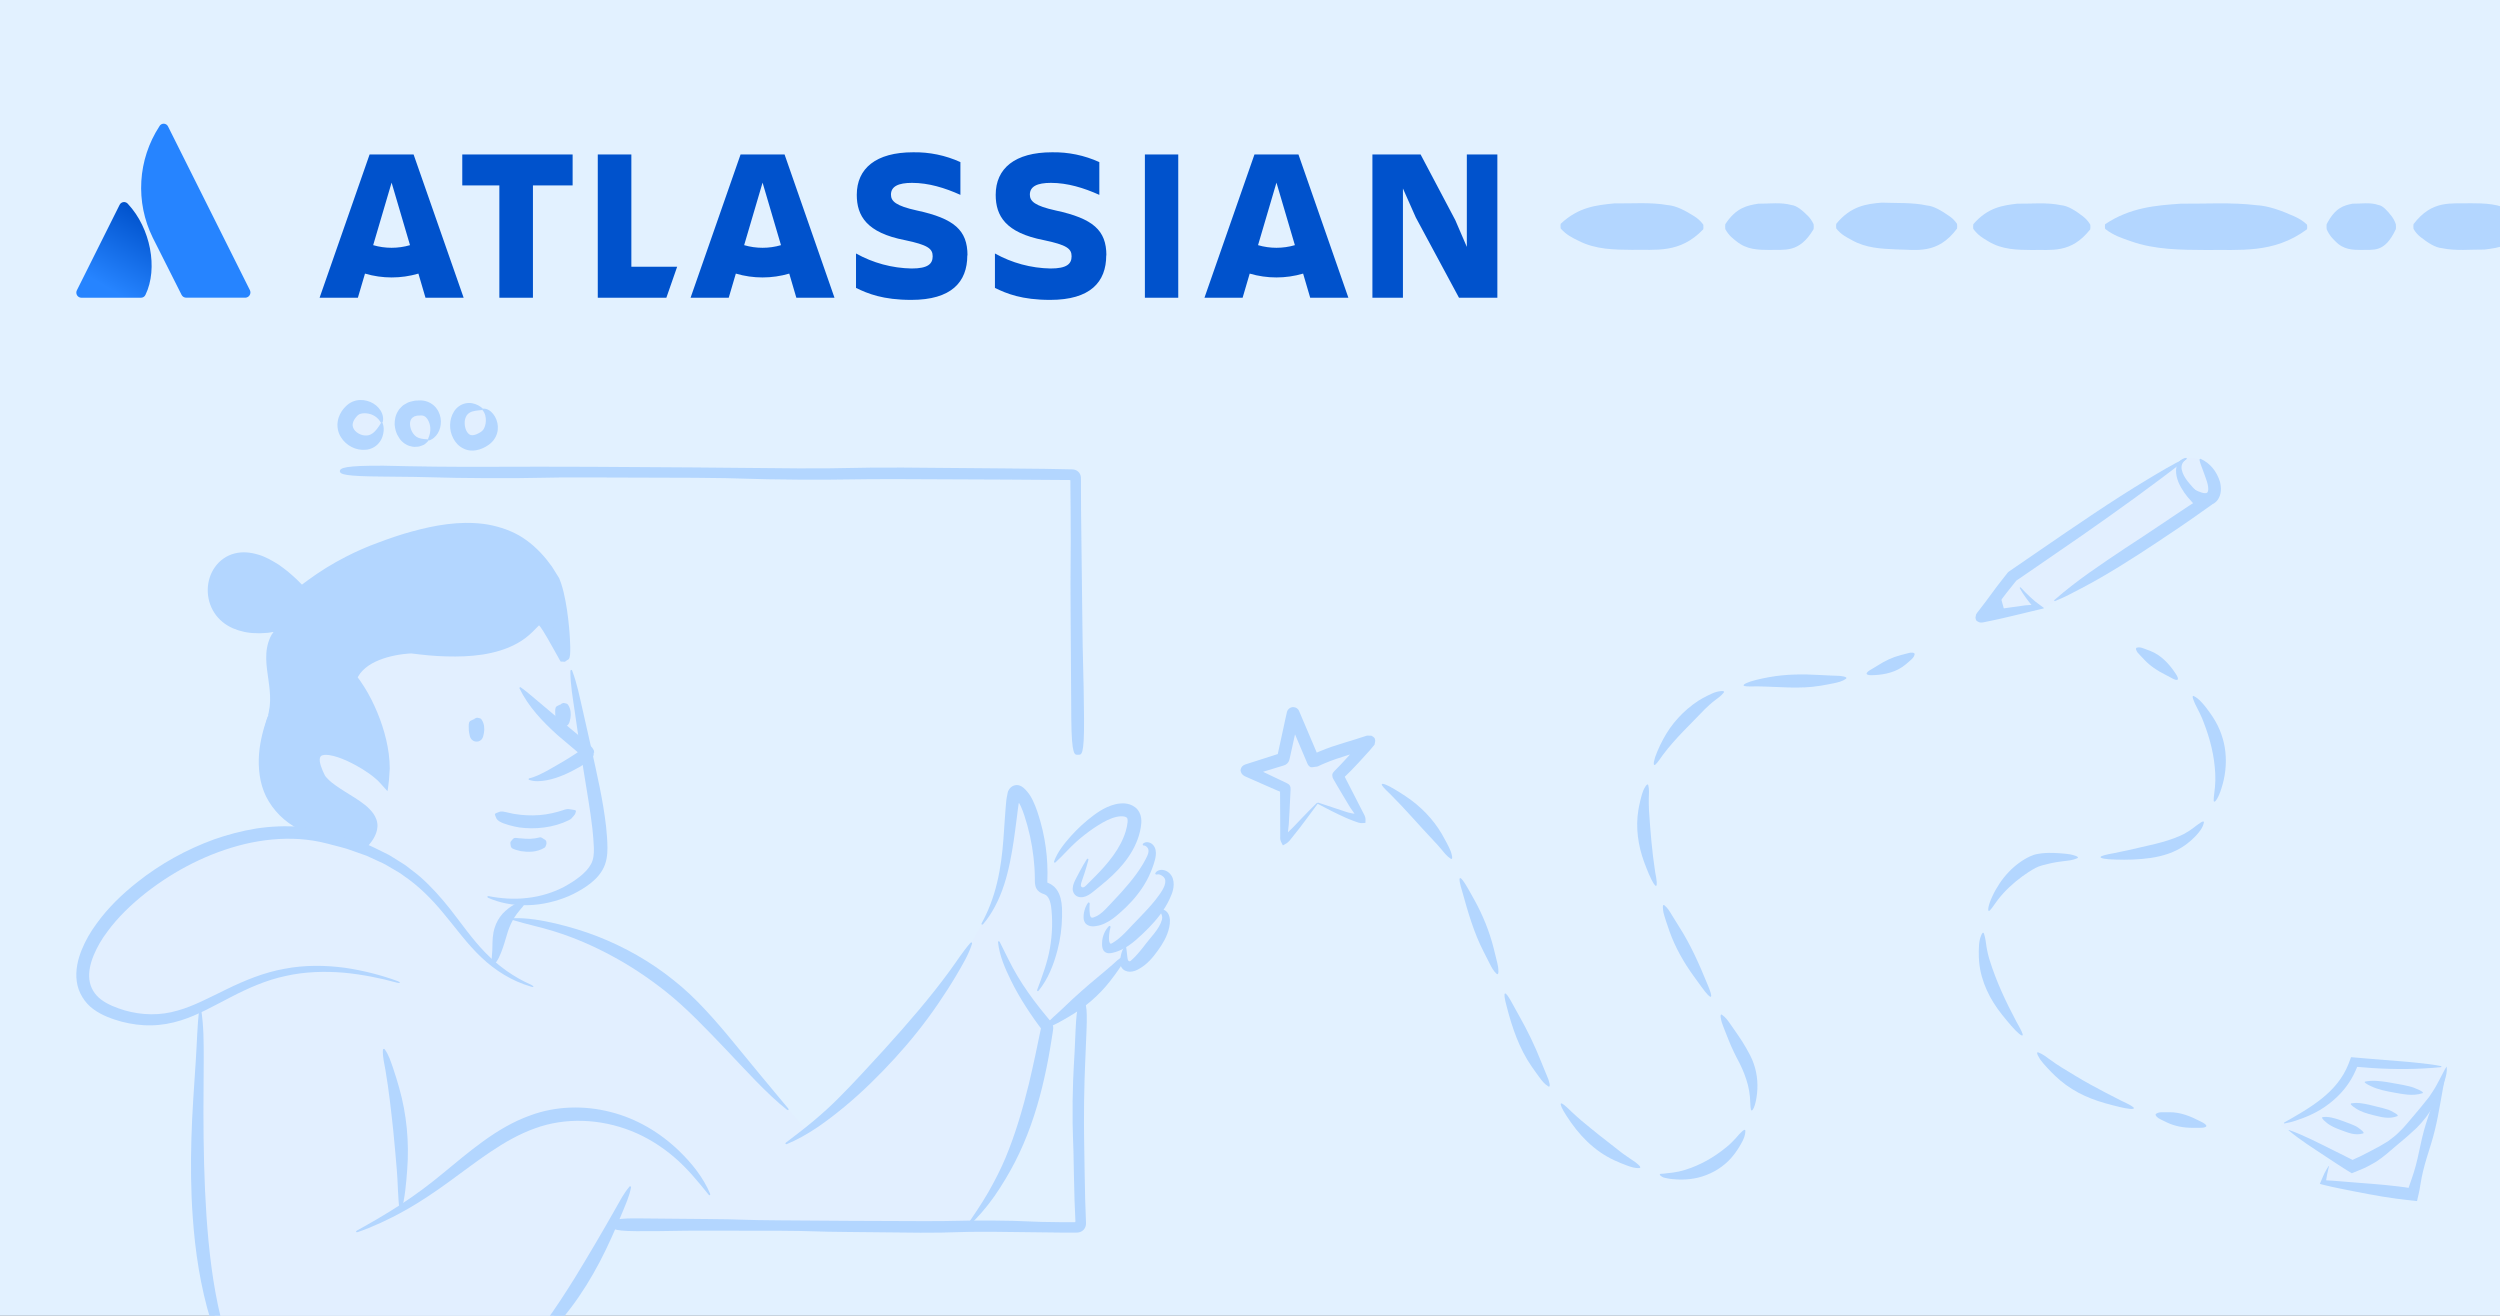 <svg width="950" height="500" viewBox="0 0 950 500" fill="none" xmlns="http://www.w3.org/2000/svg">
<rect x="0" y="0" width="950" height="500" fill="#333333" stroke="none"/>
<g clip-path="url(#clip0_2984_219)">
<rect width="950" height="500" fill="#E2F1FF"/>
<path d="M218.861 262.357L211.854 233.746L165.142 222.652L113.174 247.176L114.342 303.231L118.429 316.077L85.731 318.996L63.542 329.506L38.434 350.527L30.844 369.212L33.763 377.97L43.69 385.561L64.126 387.313L76.388 382.058L74.636 421.763L78.14 490.664C80.67 497.671 86.898 514.137 91.57 523.947C96.241 533.756 104.805 536.598 108.503 536.792L123.685 538.544H146.457L178.572 526.866L197.84 514.604L218.277 491.832L233.459 464.972L367.757 466.14L381.77 446.287L391.697 422.931L398.703 389.649L427.315 365.125L429.65 368.044L440.744 357.534L443.08 348.191L440.744 345.856C442.496 342.352 445.416 334.761 443.08 332.426C440.744 330.09 434.711 333.399 431.986 335.345C434.516 331.647 439.11 323.667 437.241 321.332C435.373 318.996 429.845 321.526 427.315 323.083L431.986 310.238L424.979 306.734L416.804 311.405L406.878 320.164L396.368 332.426L391.113 306.734L385.857 300.311L382.938 318.996L379.434 340.601L362.501 369.212L326.299 413.589L307.03 429.938L292.433 413.589L254.479 374.467L230.539 359.285L206.599 351.111L193.169 348.775L197.256 343.52L213.606 339.433L225.868 331.842L228.787 320.748L222.948 285.13L218.861 262.357Z" fill="#E2EFFF"/>
<path d="M216.74 255.027C216.74 260.163 217.659 265.132 218.368 270.122C219.433 277.618 220.54 285.113 221.73 292.609C222.899 300.104 224.277 307.516 225.112 314.886C225.363 317.329 225.593 319.856 225.676 322.194C225.739 324.532 225.53 326.599 224.611 328.311C222.732 331.861 218.368 334.784 214.276 337.039C210.539 339.001 205.549 340.672 200.392 341.215C195.214 341.862 189.973 341.382 185.693 340.526C185.443 340.484 185.213 340.588 185.192 340.776C185.192 340.922 185.296 341.068 185.484 341.152C189.493 342.989 194.984 344.179 200.559 343.971C206.133 343.866 211.666 342.405 215.967 340.588C218.41 339.544 220.728 338.25 222.962 336.726C225.154 335.181 227.367 333.301 228.912 330.629C230.52 327.915 230.854 324.762 230.833 322.09C230.812 319.396 230.583 316.87 230.332 314.281C229.184 304.009 226.824 294.195 224.695 284.32C223.588 279.392 222.482 274.465 221.354 269.538C220.206 264.61 219.266 259.662 217.429 254.86C217.345 254.609 217.116 254.505 216.949 254.588C216.844 254.651 216.782 254.797 216.782 254.964L216.74 255.027Z" fill="#B3D6FF"/>
<path d="M199.077 342.467C197.616 342.405 196.572 343.031 195.507 343.678C193.858 344.555 192.354 345.787 190.976 347.207C189.661 348.71 188.596 350.526 188.012 352.426C187.176 354.953 187.156 357.416 187.114 359.692C187.156 361.738 186.696 364.39 186.78 366.582C186.78 366.645 186.926 366.749 187.093 366.833C187.239 366.895 187.343 366.895 187.385 366.854C189.181 365.434 190.287 362.406 190.997 360.402C191.832 358.105 192.354 355.913 192.981 354.034C193.607 352.134 194.359 350.422 195.486 348.606C196.071 347.729 196.676 346.831 197.428 345.975C198.096 345.056 199.036 344.472 199.432 343.01C199.453 342.926 199.37 342.759 199.265 342.613C199.182 342.509 199.119 342.467 199.057 342.446L199.077 342.467Z" fill="#B3D6FF"/>
<path d="M201.83 374.205C195.232 371.324 189.386 367.085 184.458 362.033C179.489 356.959 175.439 351.03 170.929 345.288C167.526 341.008 163.851 336.874 159.675 333.199C158.652 332.259 157.504 331.466 156.418 330.61C155.291 329.796 154.268 328.835 153.057 328.146L149.528 325.933C148.944 325.578 148.359 325.182 147.753 324.847L145.895 323.929C143.39 322.718 140.947 321.361 138.337 320.484C135.748 319.565 133.201 318.375 130.528 317.728C127.877 316.997 125.246 316.162 122.553 315.515L118.398 314.7C116.999 314.492 115.6 314.387 114.201 314.22C108.606 313.761 102.968 313.99 97.436 314.826C91.924 315.723 86.516 317.143 81.254 319.001C70.794 322.822 60.96 328.251 52.254 335.162C46.429 339.755 41.021 344.954 36.616 351.092C34.382 354.12 32.461 357.439 30.999 361.051C29.579 364.642 28.598 368.672 29.162 372.89C29.684 377.107 32.189 381.137 35.53 383.517C38.85 385.939 42.629 387.233 46.199 388.236C49.874 389.175 53.674 389.718 57.494 389.634C61.315 389.572 65.115 388.883 68.706 387.755C75.074 385.793 81.296 382.202 87.79 378.861C94.283 375.499 101.215 372.409 108.585 370.864C115.934 369.194 123.555 369.027 130.758 369.633C137.961 370.322 144.768 371.741 150.76 373.391C151.47 373.579 152.013 373.558 151.95 373.349C151.908 373.182 151.491 372.952 150.948 372.764C145.102 370.635 138.337 368.818 131.03 367.753C123.722 366.772 115.809 366.647 108.063 368.15C100.296 369.528 92.926 372.597 86.265 375.834C79.584 379.07 73.425 382.389 67.537 383.997C60.898 385.981 53.966 385.834 47.347 383.934C44.007 382.911 40.896 381.7 38.369 379.8C35.885 377.901 34.319 375.249 33.964 372.263C33.588 369.257 34.361 366 35.634 362.93C36.908 359.861 38.641 356.876 40.729 354.12C44.8 348.524 49.936 343.638 55.448 339.275C66.514 330.61 79.396 324.033 93.03 320.734C99.858 319.127 106.873 318.396 113.804 318.855C117.291 319.106 120.674 319.607 124.119 320.505C127.522 321.465 131.05 322.133 134.328 323.428L139.339 325.202L144.141 327.416C144.935 327.791 145.77 328.125 146.522 328.564L148.797 329.9C150.301 330.819 151.887 331.591 153.265 332.698C159.111 336.644 164.122 341.676 168.653 347.209C173.246 352.679 177.485 358.671 182.851 363.745C188.175 368.818 194.626 372.827 201.642 374.873C202.331 375.124 202.811 375.124 202.706 374.873C202.623 374.706 202.31 374.476 201.892 374.247L201.83 374.205Z" fill="#B3D6FF"/>
<path d="M101.946 271.899C105.85 260.332 97.248 248.828 105.767 238.868C63.195 246.928 78.77 185.252 114.494 224.107C116.123 223.314 125.435 214.983 142.367 208.531C176.212 195.628 197.884 197.57 210.62 220.641C214.169 229.222 215.109 249.37 214.253 249.433C195.358 215.547 217.781 254.402 156.231 246.28C147.9 246.719 136.563 249.684 133.661 257.638C141.407 267.243 147.942 284.843 145.958 296.807C140.112 289.625 111.759 275.678 122.24 295.554C128.42 303.843 149.675 307.581 139.298 320.17C139.298 320.17 85.243 321.381 101.925 271.919L101.946 271.899Z" fill="#B3D6FF"/>
<path d="M102.637 270.418C104.161 265.094 103.201 259.498 102.783 254.216C102.574 251.564 102.512 248.913 103.034 246.386C103.201 245.781 103.305 245.134 103.535 244.528L103.89 243.63C104.036 243.317 104.036 243.108 104.37 242.649C104.892 241.835 105.372 241 105.936 240.164L107.815 237.68C107.815 237.68 107.481 237.659 107.23 237.68L106.458 237.784L104.913 237.993L101.76 238.411L99.526 238.515C98.816 238.578 98.127 238.557 97.438 238.494C94.641 238.452 91.905 237.805 89.442 236.719C86.978 235.613 84.827 233.859 83.408 231.604C81.988 229.37 81.278 226.698 81.362 224.046C81.487 220.225 83.261 216.363 86.393 214.316C89.463 212.166 93.597 212.041 97.271 213.293C101.009 214.504 104.412 216.78 107.523 219.369C109.047 220.726 110.571 222.063 111.97 223.587L112.701 224.338C113.014 224.672 113.327 225.006 113.661 225.278L114.141 225.716L114.371 225.946C114.371 225.946 114.559 225.842 114.663 225.8L115.791 225.132C116.167 224.923 116.542 224.631 116.897 224.38L117.565 223.9L118.839 223.002C132.222 213.314 148.111 207.426 164.167 203.94C172.184 202.29 180.494 201.873 188.177 203.898C191.977 205.005 195.506 206.8 198.659 209.18C201.811 211.56 204.359 214.671 206.655 217.929L208.221 220.517L208.618 221.165L208.806 221.478C208.868 221.582 208.848 221.541 208.868 221.603C209.035 222.042 209.202 222.501 209.349 222.96C209.954 224.819 210.393 226.802 210.789 228.806C211.541 232.815 212.021 236.928 212.313 241.041L212.355 241.626L211.123 239.496C210.58 238.578 210.038 237.659 209.39 236.719C209.098 236.26 208.743 235.78 208.346 235.279C208.2 235.07 207.845 234.715 207.511 234.402C207.198 234.068 206.76 233.859 206.3 233.608C204.86 232.794 203.064 233.525 201.999 234.569C201.268 235.237 200.726 235.863 200.162 236.427C199.055 237.555 197.928 238.557 196.696 239.434C194.232 241.187 191.393 242.482 188.386 243.359C182.352 245.113 175.859 245.509 169.387 245.321C167.758 245.301 166.15 245.217 164.522 245.071C162.893 244.967 161.286 244.841 159.657 244.632L157.235 244.361L156.442 244.278C155.982 244.278 155.836 244.319 155.607 244.319L154.312 244.424C152.6 244.591 150.888 244.862 149.197 245.196C145.814 245.927 142.453 246.992 139.342 248.787C137.797 249.706 136.273 250.771 134.999 252.149C134.373 252.859 133.726 253.548 133.266 254.404L132.89 255.009L132.703 255.322L132.473 255.824L131.575 257.87L133.057 259.811C133.308 260.145 133.579 260.48 133.809 260.834C134.289 261.544 134.79 262.233 135.229 262.943C136.148 264.384 137.004 265.866 137.797 267.39C139.384 270.439 140.741 273.633 141.847 276.89C142.954 280.147 143.789 283.509 144.29 286.87C144.52 288.561 144.666 290.253 144.708 291.923C144.708 292.549 144.75 293.05 144.603 293.134C144.457 292.988 144.332 292.883 144.123 292.695L143.33 292.111C142.912 291.798 142.474 291.485 142.035 291.192C140.302 290.002 138.507 288.937 136.649 287.956C134.415 286.787 132.034 285.701 129.466 284.866C128.193 284.448 126.836 284.114 125.374 283.926C123.933 283.801 122.284 283.655 120.509 284.678C119.653 285.242 118.964 286.202 118.755 287.142C118.609 287.622 118.609 288.04 118.568 288.499L118.651 289.752C118.902 291.318 119.424 292.716 120.029 294.053C120.321 294.742 120.655 295.347 120.99 296.015C121.261 296.579 121.574 296.809 121.804 297.101C122.054 297.393 122.326 297.665 122.597 297.936C123.683 299.001 124.873 299.92 126.084 300.755C128.506 302.425 131.032 303.845 133.454 305.348C135.855 306.872 138.277 308.48 139.822 310.568C140.553 311.612 141.012 312.76 140.991 313.95C140.95 315.14 140.49 316.372 139.801 317.541C139.613 317.834 139.446 318.126 139.258 318.397L138.883 318.898C138.799 319.065 138.569 318.961 138.423 318.982H137.442C135.981 318.919 134.54 318.815 133.078 318.669C127.274 318.042 121.511 316.727 116.292 314.389C111.072 312.071 106.437 308.501 103.514 303.866C100.487 299.251 99.443 293.76 99.401 288.562C99.401 283.321 100.424 278.289 101.781 273.696C102.094 272.61 102.178 271.817 101.99 271.942C101.844 272.046 101.551 272.714 101.28 273.55C99.756 278.101 98.482 283.112 98.336 288.478C98.211 293.802 99.088 299.606 102.178 304.596C103.681 307.081 105.623 309.357 107.878 311.299C110.153 313.219 112.722 314.806 115.415 316.101C120.843 318.69 126.794 320.151 132.786 320.903C134.289 321.07 135.793 321.216 137.317 321.279L138.528 321.32H139.384C139.655 321.279 140.031 321.446 140.156 321.132L141.158 319.838C141.388 319.525 141.597 319.17 141.827 318.836C142.662 317.479 143.351 315.871 143.434 314.096C143.539 312.322 142.85 310.568 141.91 309.211C139.968 306.496 137.359 304.826 134.895 303.198C132.41 301.611 129.926 300.17 127.671 298.562C126.543 297.769 125.478 296.934 124.581 296.015C124.372 295.786 124.142 295.556 123.933 295.305C123.746 295.055 123.495 294.804 123.495 294.721C123.224 294.136 122.889 293.531 122.639 292.925C122.117 291.714 121.699 290.503 121.532 289.376L121.491 288.582C121.532 288.374 121.532 288.102 121.595 287.935C121.699 287.559 121.887 287.371 122.117 287.183C122.722 286.829 123.892 286.766 125.04 286.933C126.188 287.1 127.378 287.392 128.548 287.81C130.865 288.603 133.099 289.668 135.187 290.796C136.92 291.735 138.611 292.779 140.198 293.906C140.595 294.199 140.991 294.47 141.388 294.783L141.994 295.264L142.996 296.12C143.643 296.6 144.395 297.539 145.084 298.249L147.234 300.65C147.38 300.254 147.443 299.335 147.547 298.625L147.819 296.349L148.111 291.986C148.09 290.127 147.965 288.29 147.735 286.474C147.255 282.841 146.399 279.291 145.272 275.825C144.144 272.38 142.745 269.019 141.096 265.762C140.261 264.133 139.384 262.547 138.402 261.001C137.922 260.229 137.379 259.477 136.878 258.705L135.939 257.41C136.001 257.285 136.001 257.264 136.106 257.055C136.377 256.68 136.586 256.262 136.878 255.886C137.463 255.135 138.11 254.446 138.883 253.819C140.386 252.566 142.202 251.585 144.123 250.813C146.044 250.04 148.09 249.476 150.157 249.059C151.201 248.85 152.245 248.683 153.31 248.558L154.897 248.391L156.296 248.307L159.49 248.683C160.617 248.808 161.724 248.954 162.852 249.038C165.106 249.226 167.361 249.393 169.616 249.435C174.147 249.56 178.719 249.435 183.271 248.746C187.823 248.036 192.395 246.783 196.592 244.445C198.68 243.296 200.642 241.814 202.333 240.144L204.651 237.805C204.901 237.555 204.818 237.659 204.839 237.638L204.881 237.68C204.881 237.68 204.901 237.68 205.089 237.91L205.507 238.452L206.363 239.726C206.927 240.624 207.49 241.563 208.033 242.503L210.643 247.117L212.272 250.04C212.522 250.479 212.835 251.126 213.065 251.397H213.503L214.401 251.46H214.84C214.777 251.188 214.84 251.376 214.84 251.314L214.881 251.272L214.944 251.23L215.069 251.147L215.278 251.021L216.092 250.499C216.239 250.416 216.322 250.04 216.447 249.831C216.531 249.476 216.573 249.059 216.635 248.683C216.761 246.846 216.677 244.591 216.552 242.398L216.406 240.185L216.259 238.494C215.842 233.984 215.236 229.516 214.172 225.027C213.9 223.9 213.587 222.772 213.211 221.645C213.023 221.06 212.835 220.58 212.564 219.891C212.313 219.369 212.209 219.286 212.042 218.993L211.583 218.263L209.745 215.319L207.637 212.542C204.693 208.951 201.185 205.714 197.051 203.355C192.896 201.079 188.324 199.701 183.73 199.075C174.46 197.927 165.315 199.555 156.651 201.935C152.287 203.105 148.048 204.566 143.831 206.153C139.613 207.677 135.459 209.493 131.45 211.56C126.397 214.129 121.553 217.135 117.002 220.476L115.31 221.728L114.956 222C114.956 222 114.809 222.125 114.726 222.146L112.617 220.037C111.594 219.056 110.467 218.137 109.402 217.198C108.295 216.279 107.105 215.465 105.957 214.609C103.493 213.085 100.988 211.56 98.085 210.746C95.267 209.89 92.114 209.535 89.108 210.329C86.101 211.08 83.408 213.001 81.654 215.527C79.879 218.033 78.981 221.06 78.94 224.067C78.898 227.178 79.754 230.31 81.487 232.919C83.199 235.55 85.725 237.555 88.544 238.766C91.342 239.956 94.369 240.603 97.355 240.603C98.106 240.666 98.837 240.666 99.589 240.603L101.677 240.478C102.052 240.436 102.449 240.352 102.846 240.311L103.451 240.206L103.765 240.164C103.765 240.164 104.036 240.102 103.911 240.206L103.263 241.104C103.055 241.438 102.867 241.835 102.679 242.211C102.595 242.336 102.449 242.774 102.324 243.087L101.969 244.09C101.718 244.758 101.635 245.468 101.468 246.157C100.967 248.954 101.155 251.731 101.468 254.425C102.136 259.791 103.305 265.094 102.178 270.355C101.927 271.441 101.885 272.151 102.094 271.921C102.24 271.754 102.47 271.19 102.679 270.48L102.637 270.418Z" fill="#B3D6FF"/>
<path d="M194.877 349.61C200.118 351.26 205.379 352.262 210.515 353.89C218.199 356.271 225.59 359.486 232.626 363.307C239.683 367.086 246.322 371.554 252.607 376.481C260.938 383.058 268.287 390.908 275.803 398.738C282.38 405.628 291.567 415.9 299.062 421.705C299.271 421.872 299.543 421.893 299.626 421.726C299.71 421.6 299.647 421.392 299.522 421.224C293.529 414.042 284.802 403.561 278.747 396.107C275.302 391.89 271.753 387.735 267.995 383.705C264.278 379.697 260.207 375.792 255.843 372.368C247.178 365.415 237.407 359.883 227.114 355.853C221.957 353.828 216.654 352.262 211.309 350.967C205.943 349.735 200.514 348.733 194.981 348.921C194.71 348.921 194.522 349.088 194.564 349.276C194.606 349.401 194.731 349.527 194.898 349.568L194.877 349.61Z" fill="#B3D6FF"/>
<path d="M269.834 453.586C267.224 447.426 262.964 442.123 258.162 437.446C250.959 430.452 241.919 425.023 231.939 422.539C222.042 419.992 211.185 420.242 201.455 423.875C194.962 426.193 189.074 429.742 183.667 433.646C178.238 437.551 173.227 441.831 168.175 445.965C163.748 449.64 158.257 453.836 152.432 457.615C146.649 461.415 140.636 464.839 135.666 467.595C135.374 467.762 135.228 468.013 135.353 468.159C135.458 468.284 135.687 468.284 135.938 468.201C141.304 466.363 147.713 463.461 153.852 459.995C160.011 456.571 165.899 452.5 170.576 449.097C181.224 441.413 191.392 433.041 203.209 428.802C214.901 424.501 228.18 425.128 239.914 429.784C245.781 432.122 251.272 435.525 256.137 439.68C261.044 443.835 265.115 448.825 269.249 453.941C269.458 454.191 269.729 454.275 269.834 454.108C269.917 454.003 269.896 453.794 269.813 453.607L269.834 453.586Z" fill="#B3D6FF"/>
<path d="M145.502 398.863C145.356 401.598 146.024 404.062 146.463 406.588C147.757 414.188 148.592 421.767 149.407 429.325C149.887 434.378 150.388 439.431 150.785 444.525C151.202 449.014 151.181 455.445 151.849 459.975C151.849 460.101 152.037 460.205 152.225 460.205C152.371 460.205 152.497 460.122 152.517 460.017C153.875 455.674 154.397 449.098 154.731 444.525C155.545 434.107 154.543 423.438 151.682 413.353C150.972 410.827 150.2 408.321 149.365 405.858C148.488 403.394 147.778 400.888 146.149 398.675C146.066 398.571 145.857 398.55 145.711 398.634C145.607 398.696 145.523 398.78 145.523 398.884L145.502 398.863Z" fill="#B3D6FF"/>
<path d="M75.699 383.265C74.947 389.862 74.843 396.397 74.404 402.953C73.778 412.766 73.006 422.642 72.734 432.58C72.442 442.477 72.525 452.457 73.235 462.374C74.154 475.612 76.137 488.87 80.063 501.668C81.816 507.285 84.28 514.049 87.85 520.25C89.667 523.341 91.671 526.305 93.968 528.832C96.285 531.337 98.728 533.467 101.213 534.97C101.505 535.158 101.777 535.158 101.839 534.97C101.902 534.824 101.797 534.594 101.61 534.427C99.501 532.569 97.434 530.231 95.492 527.621C93.55 525.011 91.859 522.004 90.314 518.935C87.287 512.776 85.199 506.116 83.863 500.583C80.814 487.972 79.353 475.006 78.455 461.999C77.578 448.991 77.328 435.879 77.307 422.767C77.348 416.19 77.369 409.614 77.411 403.016C77.411 396.418 77.474 389.8 76.367 383.223C76.304 382.889 76.117 382.701 75.95 382.784C75.824 382.847 75.741 383.035 75.72 383.244L75.699 383.265Z" fill="#B3D6FF"/>
<path d="M212.939 497.639C210.976 499.33 209.243 501.147 207.511 502.963C205.673 504.717 203.898 506.429 202.082 508.183C196.424 513.131 190.286 517.432 183.855 521.211C177.341 524.844 170.534 527.913 163.54 530.481C154.165 533.718 144.415 535.952 134.476 536.87C132.284 537.037 129.862 537.121 127.315 537.267C124.768 537.288 122.095 537.163 119.423 537.142C116.771 536.912 114.12 536.703 111.572 536.494C109.067 536.119 106.645 535.785 104.453 535.555C104.202 535.534 103.973 535.659 103.973 535.847C103.973 535.993 104.098 536.139 104.286 536.202C106.353 536.933 108.712 537.664 111.217 538.394C113.765 538.937 116.437 539.459 119.151 539.939C121.887 540.211 124.622 540.545 127.252 540.712C129.883 540.775 132.409 540.816 134.685 540.879C155.418 540.628 176.171 533.425 192.603 520.752L198.574 515.804L204.149 510.417C205.882 508.496 207.594 506.554 209.243 504.612C210.789 502.545 212.187 500.374 213.44 498.119C213.565 497.89 213.524 497.66 213.336 497.597C213.21 497.555 213.043 497.597 212.918 497.722L212.939 497.639Z" fill="#B3D6FF"/>
<path d="M239.206 450.913C236.909 453.585 235.427 456.634 233.736 459.578C228.725 468.43 223.589 477.157 218.348 485.718C214.799 491.397 211.187 497.013 207.22 502.4C203.796 507.202 198.096 513.361 194.15 517.767C194.045 517.892 194.045 518.101 194.191 518.226C194.296 518.33 194.463 518.33 194.567 518.268C199.829 515.428 206.155 509.353 210.268 504.905C219.726 494.779 226.804 482.711 232.379 470.267C233.778 467.157 235.135 464.025 236.429 460.872C237.703 457.719 239.164 454.65 239.791 451.184C239.833 451.017 239.707 450.829 239.519 450.788C239.394 450.767 239.269 450.788 239.206 450.892V450.913Z" fill="#B3D6FF"/>
<path d="M401.075 327.708C403.936 325.119 406.274 322.301 409.03 319.837C411.097 318 413.268 316.308 415.523 314.763C417.799 313.239 420.138 311.799 422.476 310.943C423.624 310.525 424.835 310.233 425.9 310.191C426.923 310.128 427.884 310.4 428.155 310.692C428.301 310.838 428.364 310.922 428.426 311.172C428.489 311.423 428.531 311.84 428.489 312.362C428.406 313.406 428.113 314.763 427.758 315.933C425.775 322.447 421.077 328.105 415.836 333.366C414.813 334.389 413.686 335.517 412.517 336.686C412.266 336.916 411.911 337.187 411.473 337.208C411.013 337.208 410.679 336.791 410.721 336.352C410.721 336.143 410.763 335.914 410.826 335.684L410.93 335.329L411.139 334.682C411.452 333.742 411.765 332.824 412.078 331.905C412.663 330.088 413.206 328.335 413.602 326.727C413.644 326.539 413.54 326.351 413.373 326.309C413.227 326.268 413.08 326.351 412.997 326.476C412.12 327.875 411.222 329.441 410.304 331.132C409.844 331.988 409.406 332.865 408.946 333.721L408.571 334.452C408.404 334.786 408.237 335.12 408.111 335.475C407.84 336.164 407.652 336.874 407.631 337.563C407.527 338.899 408.32 340.319 409.656 340.758C410.93 341.196 412.329 340.862 413.665 340.089C413.999 339.901 414.333 339.693 414.646 339.442L415.398 338.858C415.774 338.565 416.129 338.273 416.484 337.981C417.194 337.396 417.883 336.853 418.53 336.31C421.495 333.888 424.397 331.258 426.923 328.147C429.449 325.057 431.579 321.486 432.79 317.478C433.082 316.475 433.333 315.452 433.5 314.408C433.667 313.385 433.834 312.174 433.625 310.796C433.458 309.418 432.665 307.727 431.329 306.746C430.034 305.744 428.614 305.41 427.362 305.305C424.773 305.159 422.706 305.848 420.743 306.683C418.801 307.56 417.089 308.688 415.523 309.857C412.391 312.195 409.51 314.847 406.921 317.728C404.374 320.63 401.889 323.658 400.532 327.353C400.47 327.541 400.532 327.729 400.741 327.792C400.866 327.834 400.992 327.792 401.096 327.708H401.075Z" fill="#B3D6FF"/>
<path d="M434.463 321.276C435.445 321.276 435.967 321.944 436.259 322.487C436.489 322.968 436.489 323.677 436.259 324.471C435.862 325.619 435.069 327.039 434.338 328.312C433.566 329.607 432.751 330.839 431.874 332.05C430.121 334.472 428.179 336.748 426.175 339.002C424.797 340.485 423.439 341.967 422.02 343.47C420.6 344.995 419.305 346.414 417.865 347.437C417.259 347.897 416.487 348.294 415.735 348.544C415.422 348.711 414.775 348.878 414.461 348.398C414.315 348.168 414.253 347.959 414.169 347.605C414.086 347.103 414.044 346.602 414.023 346.122C413.96 345.12 414.023 344.159 414.086 343.241C414.086 343.136 413.96 343.011 413.793 342.949C413.647 342.907 413.522 342.949 413.48 343.011C412.916 343.784 412.436 344.765 412.123 345.892C411.977 346.456 411.852 347.041 411.789 347.646C411.726 348.377 411.705 349.296 412.019 350.068C412.624 351.739 414.608 352.24 416.32 351.926C417.677 351.759 418.825 351.363 419.806 350.903C422.041 349.88 423.815 348.398 425.402 347.02C427.031 345.621 428.576 344.118 430.037 342.51C432.96 339.295 435.507 335.62 437.219 331.528C437.658 330.505 438.034 329.482 438.389 328.417C438.702 327.373 439.078 326.308 439.203 325.014C439.328 323.782 439.224 322.174 438.096 321.005C437.115 319.961 435.236 319.606 434.296 320.671C434.192 320.775 434.213 320.984 434.296 321.13C434.359 321.235 434.422 321.276 434.484 321.276H434.463Z" fill="#B3D6FF"/>
<path d="M439.453 332.322C440.476 332.071 441.144 332.468 441.791 332.927C442.418 333.428 442.815 333.992 442.815 334.681C442.982 336.894 440.894 339.588 439.056 341.989C437.136 344.411 434.964 346.665 432.751 348.983C429.661 352.01 426.988 355.476 423.857 357.606C422.917 358.191 422.896 358.274 422.458 358.504C422.27 358.608 421.957 358.65 421.81 358.462C421.685 358.295 421.623 358.065 421.539 357.815C421.497 357.689 421.476 357.543 421.456 357.418C421.435 357.23 421.414 356.917 421.414 356.687C421.414 356.165 421.414 355.643 421.476 355.142C421.56 354.119 421.769 353.138 422.019 352.219C422.04 352.115 421.936 351.948 421.769 351.885C421.643 351.822 421.497 351.822 421.435 351.885C420.725 352.595 420.078 353.535 419.597 354.641C419.368 355.205 419.159 355.789 419.013 356.416C418.929 356.75 418.887 357 418.846 357.397C418.804 357.836 418.783 358.274 418.783 358.713C418.783 359.61 418.908 360.487 419.326 361.155C419.764 361.865 420.599 362.22 421.351 362.241C422.145 362.241 423.001 362.053 423.857 361.782C424.817 361.469 425.151 361.322 425.694 361.093C427.97 360.111 429.911 358.671 431.644 357.188C433.377 355.685 434.922 354.203 436.488 352.616C439.578 349.442 442.522 345.809 444.485 341.55C445.424 339.504 446.531 336.894 445.717 334.013C445.32 332.551 444.13 331.278 442.815 330.818C442.146 330.568 441.416 330.463 440.685 330.631C439.954 330.777 439.328 331.215 439.015 331.821C438.952 331.946 439.015 332.134 439.161 332.238C439.265 332.322 439.349 332.343 439.411 332.343L439.453 332.322Z" fill="#B3D6FF"/>
<path d="M426.754 363.555C424.979 364.285 423.935 365.559 422.662 366.645C418.904 369.944 414.999 373.013 411.304 376.312C408.798 378.462 406.397 380.759 403.996 383.055C401.887 385.123 398.63 387.732 396.751 390.154C396.689 390.217 396.751 390.405 396.856 390.551C396.939 390.676 397.043 390.739 397.127 390.718C400.113 389.987 403.787 387.732 406.397 386.208C412.327 382.763 417.63 378.233 421.868 372.783C422.933 371.426 423.956 370.048 424.938 368.628C425.898 367.188 426.984 365.872 427.297 363.972C427.297 363.868 427.192 363.722 427.046 363.617C426.942 363.555 426.838 363.534 426.775 363.555H426.754Z" fill="#B3D6FF"/>
<path d="M394.667 376.479C398.279 372.032 400.409 366.562 401.849 361.029C402.935 356.853 403.52 352.531 403.582 348.189C403.582 346.038 403.666 343.825 403.039 341.382C402.726 340.192 402.246 338.918 401.327 337.749C400.868 337.165 400.304 336.622 399.636 336.204C399.052 335.807 398.008 335.411 398.091 335.432C398.049 335.39 398.008 335.348 397.987 335.306C397.987 335.286 397.987 335.244 397.987 335.223C397.987 335.202 397.987 335.223 397.987 334.951C398.028 333.949 398.049 332.801 398.049 331.736C398.049 329.565 397.945 327.393 397.757 325.243C397.36 320.921 396.588 316.62 395.419 312.444C394.604 309.646 393.832 306.953 392.433 304.093C392.245 303.738 392.057 303.383 391.869 303.028L391.452 302.318L390.867 301.483C390.053 300.418 389.155 299.416 388.215 298.852C387.276 298.33 386.482 298.163 385.376 298.476C384.353 298.81 383.685 299.499 383.205 300.418C382.933 300.835 382.891 301.566 382.745 302.151C382.641 302.777 382.453 303.341 382.411 304.03L382.181 306.515L381.868 310.711C381.68 313.488 381.472 316.265 381.284 319.042C380.929 323.907 380.261 329.774 378.883 335.453C377.546 341.132 375.396 346.581 373.057 350.778C372.911 351.028 372.953 351.279 373.12 351.362C373.266 351.425 373.454 351.32 373.6 351.153C376.816 347.479 379.697 342.008 381.555 336.225C383.455 330.421 384.457 324.387 385.209 319.501C385.626 316.703 385.981 313.927 386.336 311.15L386.858 307.016L387.004 305.993L387.067 305.471C387.088 305.262 387.067 305.387 387.088 305.324L387.151 305.199C387.151 305.199 387.297 305.157 387.318 305.241C387.318 305.283 387.339 305.304 387.359 305.324C387.359 305.324 387.359 305.324 387.359 305.345L387.464 305.533L387.881 306.327C388.904 308.519 389.698 311.233 390.429 313.801C391.869 319 392.746 324.366 393.101 329.753C393.164 331.11 393.247 332.446 393.247 333.803V334.868C393.247 335.202 393.289 336.058 393.456 336.643C393.769 337.937 394.709 338.981 395.941 339.482C396.671 339.795 396.818 339.816 397.026 339.9C397.193 339.962 397.339 340.046 397.486 340.15C397.778 340.359 398.07 340.672 398.321 341.069C398.843 341.883 399.177 343.032 399.386 344.243C400.075 349.42 399.908 355.016 398.968 360.34C398.028 365.727 396.108 370.842 394.145 376.104C394.041 376.375 394.145 376.626 394.312 376.646C394.437 376.646 394.604 376.584 394.709 376.438L394.667 376.479Z" fill="#B3D6FF"/>
<path d="M368.799 358.253C365.855 361.573 363.6 365.248 361.032 368.735C353.391 379.216 344.872 388.987 336.186 398.612C330.34 404.98 324.536 411.411 318.439 417.487C315.767 420.18 312.364 423.27 308.835 426.214C305.307 429.158 301.653 431.893 298.646 434.19C298.479 434.336 298.417 434.545 298.542 434.691C298.646 434.795 298.813 434.837 298.98 434.753C302.488 433.354 306.601 431.058 310.506 428.448C314.41 425.817 318.105 422.873 321.091 420.41C327.877 414.772 334.119 408.592 340.049 402.12C345.979 395.626 351.491 388.757 356.439 381.492C358.923 377.88 361.304 374.163 363.538 370.384C365.751 366.584 368.047 362.847 369.384 358.587C369.446 358.379 369.363 358.17 369.175 358.128C369.05 358.107 368.904 358.149 368.82 358.274L368.799 358.253Z" fill="#B3D6FF"/>
<path d="M379.259 358.106C379.823 363.201 381.89 367.94 384.124 372.492C385.794 375.916 387.694 379.215 389.74 382.409C390.764 384.017 391.828 385.583 392.914 387.149L394.584 389.466L395.44 390.614C395.587 390.823 395.524 390.761 395.545 390.844C394.835 394.227 394.146 397.588 393.436 400.949C392.643 404.582 391.849 408.194 390.993 411.806C388.634 421.39 385.899 430.848 382.12 439.909C380.47 443.897 378.111 448.595 375.501 453.146C372.87 457.677 369.885 461.999 367.463 465.611C367.317 465.82 367.338 466.07 367.505 466.154C367.63 466.217 367.818 466.154 367.964 466.029C371.137 463.085 374.708 459.076 377.819 454.65C380.909 450.223 383.644 445.526 385.69 441.559C390.346 432.518 393.645 422.83 396.046 413.038C397.236 408.132 398.259 403.184 399.073 398.235L399.679 394.519L399.971 392.661L400.117 391.7C400.222 391.136 400.284 390.531 400.159 389.967C400.055 389.404 399.825 388.861 399.47 388.38L398.677 387.42L397.487 386L395.169 383.14C392.121 379.277 389.26 375.269 386.734 371.051C384.166 366.834 382.182 362.386 379.886 357.918C379.76 357.689 379.531 357.605 379.385 357.709C379.28 357.793 379.238 357.939 379.259 358.106Z" fill="#B3D6FF"/>
<path d="M241.812 467.845C255.3 467.907 255.3 467.594 268.787 467.657C277.779 467.657 286.771 467.664 295.763 467.678C309.251 467.74 309.251 468.074 322.738 468.158C331.73 468.255 340.722 468.346 349.714 468.429C363.201 468.492 363.201 467.991 376.71 468.074C385.702 468.172 394.694 468.276 403.685 468.388C404.729 468.388 405.669 468.388 406.546 468.388C406.984 468.388 407.402 468.388 407.799 468.388C408.091 468.388 408.362 468.388 408.655 468.388C408.989 468.388 409.344 468.388 409.636 468.367C410.826 468.241 411.703 467.552 412.162 466.801C412.622 466.049 412.684 465.36 412.684 464.755C412.559 461.331 412.475 458.846 412.371 455.986C412.308 453.292 412.246 450.244 412.162 445.588C412.016 432.121 411.828 432.121 411.953 418.633C412.183 405.146 412.392 405.146 412.872 391.7C413.29 381.761 412.496 380.383 411.264 380.3C410.074 380.237 409.156 381.532 408.717 391.512C408.216 405.02 407.819 405 407.59 418.529C407.464 432.058 407.924 432.058 408.07 445.567C408.153 450.286 408.237 453.355 408.32 456.069C408.425 458.637 408.529 460.85 408.655 463.961C408.696 464.066 408.675 464.483 408.279 464.441C407.089 464.441 405.564 464.441 403.79 464.441C390.302 464.379 390.302 463.857 376.814 463.794C363.327 463.732 363.327 464.107 349.818 464.024C340.826 463.982 331.834 463.947 322.843 463.92C313.851 463.892 304.852 463.829 295.846 463.732C282.338 463.669 282.338 463.314 268.829 463.231C259.823 463.147 250.818 463.064 241.812 462.98C231.832 462.917 232.437 464.17 232.437 465.381C232.437 466.592 231.811 467.782 241.791 467.845H241.812Z" fill="#B3D6FF"/>
<path d="M180.057 273.611C179.681 275.03 179.013 275.26 179.201 275.678C179.264 276.137 179.285 276.993 178.992 278.079L178.951 278.267V278.371L178.909 278.413V278.455L179.243 278.559C179.598 278.642 179.953 278.747 180.287 278.893C180.6 279.018 180.788 279.081 180.976 279.227C181.039 279.227 181.08 279.311 181.101 279.352C181.101 279.331 181.101 279.394 181.143 279.29C181.185 279.227 181.414 279.06 181.623 278.976C181.874 278.872 182.229 278.684 182.542 278.601C182.688 278.559 182.938 278.455 183.147 278.392C183.356 278.329 183.21 278.392 183.252 278.35V278.246L183.147 277.891C183.043 277.306 182.938 276.763 182.834 276.283C182.667 275.866 182.563 274.592 182.249 274.153C181.811 273.673 181.602 273.736 180.475 273.339C180.475 273.339 180.329 273.339 180.182 273.339C180.057 273.339 179.953 273.36 179.932 273.36C178.7 273.966 178.658 273.882 178.303 274.446C177.99 275.218 178.157 276.805 178.157 277.598C178.241 278.183 178.283 278.705 178.512 279.624C178.554 279.77 178.575 279.874 178.679 280.125L178.742 280.292C178.805 280.396 178.846 280.501 178.93 280.605C179.013 280.73 178.972 280.73 179.306 281.085C179.431 281.211 179.598 281.336 179.765 281.44C179.932 281.524 180.015 281.628 180.496 281.753C180.913 281.858 181.393 281.837 181.79 281.732C182.249 281.586 182.27 281.524 182.479 281.419C182.646 281.315 182.792 281.19 182.938 281.043C183.085 280.897 183.21 280.709 183.21 280.709C183.335 280.542 183.481 280.229 183.502 280.125C183.586 279.916 183.648 279.707 183.648 279.645C183.732 279.269 183.836 278.914 183.899 278.496C184.17 276.951 184.045 275.03 183.126 273.632C182.73 272.922 182.542 273.005 181.623 272.775C181.185 272.671 180.934 272.775 180.35 273.089C180.35 273.089 180.266 273.193 180.182 273.318C180.12 273.444 180.057 273.527 180.057 273.527V273.611Z" fill="#B3D6FF"/>
<path d="M212.917 268.014C212.541 269.434 211.873 269.664 212.061 270.081C212.123 270.541 212.144 271.397 211.852 272.483L211.81 272.67V272.775L211.768 272.817V272.858L212.102 272.963C212.457 273.046 212.812 273.151 213.146 273.297C213.459 273.422 213.647 273.485 213.835 273.631C213.898 273.631 213.94 273.714 213.961 273.756C213.961 273.735 213.961 273.798 214.002 273.693C214.044 273.631 214.274 273.464 214.483 273.38C214.733 273.276 215.088 273.088 215.401 273.004C215.547 272.963 215.798 272.858 216.007 272.796C216.215 272.733 216.069 272.796 216.111 272.754V272.65L216.007 272.295C215.902 271.71 215.798 271.167 215.693 270.687C215.526 270.269 215.422 268.996 215.109 268.557C214.67 268.077 214.462 268.14 213.334 267.743C213.334 267.743 213.188 267.743 213.042 267.743C212.917 267.743 212.812 267.764 212.791 267.764C211.559 268.369 211.518 268.286 211.163 268.85C210.85 269.622 211.017 271.209 211.017 272.002C211.1 272.587 211.142 273.109 211.372 274.028C211.413 274.174 211.434 274.278 211.539 274.529L211.601 274.696C211.664 274.8 211.706 274.904 211.789 275.009C211.873 275.134 211.831 275.134 212.165 275.489C212.29 275.614 212.457 275.74 212.624 275.844C212.791 275.928 212.875 276.032 213.355 276.157C213.773 276.262 214.253 276.241 214.65 276.136C215.109 275.99 215.13 275.928 215.339 275.823C215.506 275.719 215.652 275.593 215.798 275.447C215.944 275.301 216.069 275.113 216.069 275.113C216.195 274.946 216.341 274.633 216.362 274.529C216.445 274.32 216.508 274.111 216.508 274.048C216.591 273.673 216.696 273.318 216.758 272.9C217.03 271.355 216.904 269.434 215.986 268.035C215.589 267.325 215.401 267.409 214.483 267.179C214.044 267.075 213.794 267.179 213.209 267.492C213.209 267.492 213.125 267.597 213.042 267.722C212.979 267.847 212.917 267.931 212.917 267.931V268.014Z" fill="#B3D6FF"/>
<path d="M197.361 261.481C200.744 268.538 206.193 274.217 211.872 279.354C214.357 281.441 216.966 283.655 219.555 285.847L219.347 285.993L218.324 286.682C216.925 287.601 215.505 288.478 214.106 289.313C211.016 291.025 207.696 293.196 204.481 294.595C203.354 295.075 202.268 295.514 201.036 295.785C200.973 295.785 200.911 295.931 200.89 296.077C200.89 296.203 200.89 296.286 200.952 296.307C203.166 297.142 205.567 296.871 207.759 296.495C209.972 296.077 212.102 295.368 214.127 294.512C216.173 293.656 218.136 292.653 220.057 291.547L221.497 290.67C222.019 290.315 222.27 290.19 223.293 289.438C224.149 288.812 224.963 288.123 225.402 287.371C225.652 286.995 225.589 286.598 225.61 286.202V286.035C225.694 286.035 225.443 286.035 225.777 286.035V285.993V285.909L225.736 285.617C225.736 285.408 225.694 285.22 225.61 285.033L225.088 284.177C224.88 283.905 224.587 283.634 224.337 283.362L223.564 282.548L222.792 281.88L220.975 280.335C215.275 275.7 209.325 270.522 203.75 265.908C201.808 264.321 199.971 262.63 197.8 261.126C197.737 261.085 197.612 261.126 197.507 261.231C197.403 261.314 197.361 261.398 197.382 261.46L197.361 261.481Z" fill="#B3D6FF"/>
<path d="M218.621 307.873C216.387 307.539 216.032 307.08 213.756 307.936C211.459 308.688 208.286 309.481 205.049 309.732C201.813 310.003 198.535 309.773 196.155 309.398C195.069 309.335 192.146 308.521 191.061 308.375C189.766 308.312 189.808 308.542 188.284 309.084C188.263 309.084 188.2 309.21 188.137 309.335C188.075 309.46 188.054 309.544 188.054 309.565C188.743 311.214 188.534 311.214 189.683 312.07C191.353 313.177 195.424 314.137 197.345 314.429C200.101 314.805 203.504 314.91 206.866 314.429C210.227 313.991 213.484 312.989 215.969 311.757C217.243 311.172 217.117 311.026 218.099 309.92C218.6 309.377 218.641 309.084 218.871 308.312C218.871 308.291 218.829 308.166 218.767 308.04C218.704 307.915 218.641 307.832 218.621 307.832V307.873Z" fill="#B3D6FF"/>
<path d="M207.342 319.252C205.985 318.5 205.714 317.957 204.837 318.271C203.939 318.5 202.728 318.709 201.454 318.751C200.181 318.793 198.824 318.667 197.801 318.563C197.32 318.625 196.047 318.291 195.504 318.438C194.878 318.688 194.857 318.897 194.063 319.816C194.063 319.816 194.001 319.941 193.98 320.087C193.938 320.212 193.917 320.317 193.917 320.317C194.126 321.674 194.022 321.695 194.481 322.238C195.191 322.822 196.986 323.198 197.863 323.428C199.116 323.616 200.703 323.762 202.31 323.616C203.939 323.469 205.568 322.947 206.716 322.238C207.321 321.945 207.238 321.778 207.551 320.985C207.718 320.609 207.655 320.358 207.593 319.732C207.593 319.732 207.53 319.607 207.447 319.482C207.384 319.377 207.321 319.273 207.3 319.273L207.342 319.252Z" fill="#B3D6FF"/>
<path d="M145.09 160.658C144.839 155.48 137.219 152.557 133.69 156.064C124.232 165.481 143.482 175.523 145.09 160.658Z" fill="#E2EFFF"/>
<path d="M145.387 160.573C145.846 159.111 145.491 157.337 144.573 155.938C143.675 154.518 142.297 153.411 140.731 152.743C139.144 152.075 137.307 151.783 135.386 152.18C134.425 152.409 133.465 152.785 132.609 153.391C131.669 154.059 131.189 154.622 130.605 155.249C129.561 156.522 128.621 158.193 128.329 160.197C128.016 162.181 128.454 164.373 129.498 166.043C130.521 167.734 131.962 169.008 133.59 169.843C135.198 170.678 137.056 171.075 138.873 170.908C140.71 170.845 142.673 169.885 143.904 168.423C145.157 166.983 145.658 165.25 145.784 163.767C145.867 162.744 145.763 161.721 145.387 160.761C145.387 160.719 145.22 160.677 145.053 160.656C144.907 160.656 144.802 160.656 144.781 160.698C143.842 162.348 142.777 163.746 141.733 164.561C140.647 165.375 139.708 165.563 138.643 165.479C137.599 165.417 136.43 164.957 135.532 164.248C134.613 163.538 134.091 162.598 134.008 161.742C133.966 161.116 134.112 160.406 134.53 159.633C134.927 158.903 135.783 157.9 136.138 157.671C137.14 156.877 139.436 156.815 141.336 157.566C142.673 158.13 143.8 158.986 144.74 160.594C144.761 160.636 144.928 160.656 145.095 160.636C145.241 160.636 145.345 160.594 145.345 160.552L145.387 160.573Z" fill="#B3D6FF"/>
<path d="M162.658 167.232C167.043 164.059 166.02 155.352 160.069 155.018C148.022 154.329 152.428 172.348 162.658 167.232Z" fill="#E2EFFF"/>
<path d="M162.886 167.421C164.285 167.066 165.559 165.98 166.352 164.665C167.166 163.329 167.563 161.742 167.542 160.093C167.5 158.464 167.02 156.731 165.893 155.228C164.807 153.704 162.928 152.576 161.028 152.263C160.047 152.075 159.358 152.2 158.523 152.2C157.729 152.179 156.873 152.409 155.996 152.639C155.14 152.785 154.284 153.37 153.449 153.85C153.031 154.079 152.697 154.497 152.342 154.831C152.008 155.207 151.612 155.541 151.403 155.979C150.255 157.65 149.941 159.571 149.962 161.324C150.108 163.078 150.547 164.748 151.507 166.126C152.301 167.588 153.783 168.82 155.474 169.425C156.351 169.676 157.207 169.906 158.084 169.78C158.502 169.739 158.919 169.78 159.316 169.655L160.423 169.279C160.652 169.196 160.882 169.091 161.132 168.987C161.341 168.841 161.55 168.695 161.738 168.528C162.114 168.214 162.469 167.859 162.782 167.484C162.803 167.442 162.782 167.296 162.698 167.15C162.636 167.024 162.552 166.941 162.531 166.941C160.694 166.878 159.212 166.628 158.251 165.98C157.312 165.312 156.727 164.477 156.309 163.475C155.892 162.494 155.704 161.324 155.85 160.364C156.038 159.404 156.456 158.798 157.207 158.401C157.416 158.193 157.813 158.13 158.168 158.046C158.481 157.879 159.003 157.942 159.441 157.9C160.423 157.817 160.819 157.921 161.362 158.213C162.385 158.756 163.366 160.594 163.513 162.556C163.617 163.934 163.346 165.27 162.615 166.899C162.615 166.941 162.657 167.087 162.761 167.212C162.844 167.317 162.928 167.4 162.97 167.379L162.886 167.421Z" fill="#B3D6FF"/>
<path d="M183.409 155.518C168.961 150.215 172.051 175.061 184.391 166.459C188.253 163.766 187.188 156.896 183.409 155.518Z" fill="#E2EFFF"/>
<path d="M183.45 155.227C182.364 154.308 181.07 153.536 179.483 153.244C177.917 152.93 175.975 153.244 174.409 154.371C172.822 155.478 171.883 157.211 171.403 158.902C170.943 160.614 170.922 162.347 171.298 164.059C171.716 165.687 172.447 167.358 173.825 168.798C175.182 170.218 177.332 171.262 179.399 171.22C181.445 171.22 183.199 170.531 184.598 169.738C185.308 169.278 185.872 168.986 186.665 168.235C187.396 167.566 187.96 166.752 188.377 165.938C190.089 162.556 188.941 158.505 186.54 156.396C185.725 155.686 184.64 155.164 183.575 155.29C183.533 155.29 183.45 155.415 183.387 155.582C183.345 155.707 183.324 155.833 183.345 155.853C184.515 157.19 184.64 158.693 184.619 160.008C184.577 161.345 184.16 162.556 183.617 163.307C183.324 163.683 183.053 163.913 182.656 164.184C182.051 164.56 181.466 164.873 180.923 165.082C179.775 165.499 179.003 165.479 178.418 165.103C177.979 164.831 177.499 164.288 177.144 163.516C176.81 162.743 176.601 161.804 176.581 160.906C176.539 159.987 176.727 159.131 177.04 158.442C177.332 157.733 177.812 157.19 178.606 156.73C179.733 156.104 181.383 155.979 183.241 155.812C183.283 155.812 183.366 155.666 183.429 155.519C183.471 155.373 183.491 155.269 183.45 155.248V155.227Z" fill="#B3D6FF"/>
<path d="M411.934 273.047C411.767 253.338 411.433 253.338 411.266 233.607C411.113 220.454 410.96 207.3 410.807 194.146C410.807 190.66 410.765 187.799 410.765 185.356C410.765 184.751 410.765 184.166 410.765 183.603C410.765 183.31 410.765 183.039 410.765 182.747C410.765 182.266 410.765 181.786 410.744 181.327C410.661 180.45 410.264 179.698 409.638 179.155C409.011 178.633 408.301 178.404 407.487 178.362C403.729 178.279 400.66 178.237 396.86 178.153C393.248 178.112 388.926 178.07 382.558 178.007C369.404 177.896 356.25 177.784 343.097 177.673C323.366 177.569 323.366 178.07 303.636 177.986C290.496 177.861 277.349 177.743 264.196 177.631C251.042 177.52 237.882 177.436 224.714 177.381C211.546 177.325 198.379 177.325 185.211 177.381C172.044 177.436 158.876 177.297 145.709 176.963C131.114 176.88 129.173 177.819 129.152 179.03C129.152 180.241 131.114 181.014 145.688 181.097C165.397 181.202 165.397 181.619 185.128 181.703C204.858 181.807 204.858 181.327 224.568 181.431C237.722 181.473 250.868 181.515 264.008 181.557C283.738 181.661 283.738 182.162 303.448 182.266C323.178 182.371 323.178 181.995 342.909 182.078C356.049 182.134 369.195 182.19 382.349 182.246C394.396 182.329 398.927 182.35 406.422 182.413C406.548 182.413 406.756 182.433 406.756 182.642C406.756 183.31 406.756 184.062 406.756 184.918C406.777 187.361 406.798 190.388 406.84 194.105C407.007 213.856 406.673 213.856 406.84 233.607C406.923 246.775 407.007 259.942 407.09 273.11C407.216 287.683 408.448 286.786 409.658 286.786C410.869 286.786 412.06 287.663 411.934 273.068V273.047Z" fill="#B3D6FF"/>
<path d="M440.666 346.352C441.23 346.936 441.376 347.458 441.543 347.938C441.668 348.419 441.689 348.92 441.543 349.483C440.541 353.137 437.117 356.248 434.444 359.902C433.526 361.05 432.649 362.136 431.73 363.117C431.271 363.618 430.811 364.078 430.31 364.516C430.039 364.767 429.872 364.892 429.872 364.934C429.83 364.996 429.746 365.08 429.642 365.143C429.475 365.289 429.141 365.372 428.89 365.184C428.723 365.059 428.64 364.85 428.556 364.6C428.515 364.537 428.473 364.224 428.431 363.932C428.389 363.66 428.368 363.368 428.327 363.076C428.201 361.948 428.097 360.821 427.93 359.798C427.93 359.714 427.763 359.631 427.575 359.589C427.429 359.568 427.304 359.589 427.283 359.651C426.698 360.528 426.26 361.677 425.967 362.908C425.884 363.222 425.821 363.535 425.78 363.848C425.738 364.161 425.675 364.454 425.654 364.975C425.592 365.936 425.717 366.896 426.197 367.648C426.907 368.775 428.201 369.256 429.35 369.256C429.997 369.256 430.644 369.13 431.312 368.901C432.022 368.65 432.502 368.358 432.857 368.17C433.63 367.731 434.361 367.23 435.05 366.688C436.407 365.602 437.555 364.349 438.557 363.096C439.56 361.823 440.436 360.612 441.313 359.255C442.169 357.898 443.005 356.436 443.589 354.808C444.174 353.179 444.633 351.53 444.57 349.567C444.508 348.607 444.257 347.521 443.568 346.686C442.942 345.871 441.794 345.329 440.812 345.663C440.708 345.704 440.645 345.871 440.624 346.059C440.624 346.185 440.624 346.268 440.687 346.31L440.666 346.352Z" fill="#B3D6FF"/>
<path d="M48.636 77.519C48.44 77.261 48.18 77.059 47.882 76.931C47.585 76.804 47.259 76.755 46.937 76.79C46.615 76.826 46.308 76.943 46.045 77.132C45.782 77.321 45.572 77.575 45.436 77.869L29.206 110.329C29.058 110.624 28.988 110.953 29.002 111.283C29.016 111.613 29.115 111.934 29.288 112.216C29.461 112.497 29.704 112.73 29.992 112.891C30.28 113.053 30.605 113.138 30.936 113.139H53.536C53.902 113.146 54.262 113.045 54.571 112.85C54.88 112.654 55.125 112.372 55.276 112.039C60.146 102.039 57.196 86.669 48.636 77.519Z" fill="url(#paint0_linear_2984_219)"/>
<path d="M60.546 48.038C56.5 54.263 54.142 61.432 53.704 68.843C53.265 76.254 54.762 83.651 58.046 90.308L68.996 112.039C69.155 112.361 69.402 112.633 69.707 112.824C70.013 113.015 70.365 113.117 70.726 113.119H93.326C93.642 113.092 93.948 112.991 94.218 112.823C94.488 112.655 94.714 112.425 94.877 112.152C95.041 111.88 95.136 111.572 95.157 111.255C95.178 110.938 95.122 110.62 94.996 110.329L63.846 48.038C63.697 47.727 63.462 47.465 63.17 47.281C62.879 47.097 62.541 47 62.196 47C61.851 47 61.513 47.097 61.221 47.281C60.929 47.465 60.695 47.727 60.546 48.038Z" fill="#2684FF"/>
<path d="M538.006 82.639L554.416 113.139H568.996V58.699H557.396V93.829L553.006 83.639L539.826 58.699H521.516V113.139H533.116V71.619L538.006 82.639Z" fill="#0052CC"/>
<path d="M447.737 58.699H435.057V113.139H447.737V58.699Z" fill="#0052CC"/>
<path d="M420.426 97.038C420.426 87.508 415.376 83.038 401.116 79.969C393.246 78.228 391.346 76.489 391.346 73.969C391.346 70.819 394.156 69.489 399.346 69.489C405.646 69.489 411.866 71.398 417.746 74.049V61.599C412.1 59.028 405.949 57.753 399.746 57.868C385.656 57.868 378.366 63.998 378.366 74.028C378.366 82.028 382.096 88.439 396.676 91.258C405.376 93.079 407.206 94.489 407.206 97.388C407.206 100.289 405.376 102.029 399.206 102.029C391.8 101.893 384.542 99.932 378.076 96.319V109.409C382.466 111.559 388.266 113.959 399.076 113.959C414.316 113.959 420.366 107.169 420.366 97.058" fill="#0052CC"/>
<path d="M367.645 97.038C367.645 87.508 362.645 83.038 348.345 79.969C340.475 78.228 338.565 76.489 338.565 73.969C338.565 70.819 341.385 69.489 346.565 69.489C352.865 69.489 359.075 71.398 364.955 74.049V61.599C359.309 59.028 353.158 57.753 346.955 57.868C332.875 57.868 325.575 63.998 325.575 74.028C325.575 82.028 329.305 88.439 343.895 91.258C352.595 93.079 354.415 94.489 354.415 97.388C354.415 100.289 352.595 102.029 346.415 102.029C339.009 101.893 331.751 99.932 325.285 96.319V109.409C329.685 111.559 335.485 113.959 346.285 113.959C361.535 113.959 367.575 107.169 367.575 97.058" fill="#0052CC"/>
<path d="M239.916 101.369V58.699H227.156V113.139H253.216L257.316 101.369H239.916Z" fill="#0052CC"/>
<path d="M202.516 113.139V70.459H217.596V58.699H175.666V70.459H189.756V113.139H202.516Z" fill="#0052CC"/>
<path d="M157.165 58.699H140.445L121.445 113.139H135.995L138.695 103.969C145.322 105.916 152.369 105.916 158.995 103.969L161.685 113.139H176.185L157.165 58.699ZM148.805 94.159C146.436 94.162 144.079 93.825 141.805 93.159L148.805 69.399L155.805 93.159C153.532 93.825 151.174 94.162 148.805 94.159Z" fill="#0052CC"/>
<path d="M298.136 58.699H281.416L262.416 113.139H276.916L279.616 103.969C286.243 105.916 293.289 105.916 299.916 103.969L302.606 113.139H317.106L298.136 58.699ZM289.776 94.159C287.407 94.163 285.049 93.826 282.776 93.159L289.776 69.399L296.776 93.159C294.503 93.826 292.145 94.163 289.776 94.159Z" fill="#0052CC"/>
<path d="M493.415 58.699H476.695L457.695 113.139H472.195L474.885 103.969C481.512 105.916 488.559 105.916 495.185 103.969L497.875 113.139H512.385L493.415 58.699ZM485.055 94.159C482.686 94.162 480.329 93.825 478.055 93.159L485.055 69.399L492.055 93.159C489.782 93.825 487.424 94.162 485.055 94.159Z" fill="#0052CC"/>
<path d="M593.09 85.016C599.846 78.671 606.623 77.954 613.399 77.298C619.966 77.398 627.171 76.761 633.699 77.935C636.967 78.153 640.565 80.123 643.843 82.191C644.969 82.907 646.095 83.802 647.222 85.314C647.271 85.394 647.311 85.851 647.301 86.368C647.301 86.786 647.261 87.104 647.212 87.164C638.233 96.532 629.144 94.702 620.136 94.941C613.578 94.881 606.354 94.861 599.846 91.5C597.594 90.386 595.342 89.372 593.09 86.865C593.04 86.806 593 86.348 593 85.831C593 85.394 593.04 85.055 593.09 85.016Z" fill="#B3D6FF"/>
<path d="M749.866 85.174C755.407 78.809 760.968 78.073 766.528 77.397C771.92 77.477 777.829 76.82 783.19 77.974C785.871 78.193 788.831 80.142 791.511 82.211C792.438 82.927 793.365 83.822 794.282 85.314C794.322 85.393 794.362 85.85 794.352 86.368C794.352 86.785 794.322 87.104 794.282 87.163C786.907 96.552 779.453 94.761 772.069 95C766.688 94.94 760.758 94.96 755.417 91.619C753.563 90.505 751.72 89.51 749.866 87.004C749.826 86.945 749.787 86.487 749.796 85.97C749.796 85.532 749.836 85.194 749.866 85.154V85.174Z" fill="#B3D6FF"/>
<path d="M799.98 85.174C809.537 78.809 819.133 78.073 828.72 77.397C838.008 77.477 848.222 76.82 857.46 77.974C862.084 78.193 867.186 80.142 871.83 82.211C873.425 82.927 875.019 83.822 876.614 85.314C876.693 85.393 876.743 85.85 876.733 86.368C876.733 86.785 876.673 87.104 876.614 87.163C863.908 96.552 851.043 94.761 838.297 95C829.009 94.94 818.785 94.96 809.567 91.619C806.378 90.505 803.179 89.51 799.99 87.004C799.91 86.945 799.86 86.487 799.87 85.97C799.87 85.532 799.93 85.194 799.99 85.154L799.98 85.174Z" fill="#B3D6FF"/>
<path d="M655.6 85.214C659.786 78.829 663.991 78.074 668.187 77.397C672.253 77.457 676.727 76.781 680.773 77.914C682.796 78.113 685.038 80.063 687.071 82.111C687.769 82.827 688.466 83.703 689.174 85.214C689.204 85.294 689.234 85.751 689.224 86.268C689.224 86.686 689.194 87.004 689.174 87.064C683.613 96.472 677.973 94.702 672.392 94.98C668.326 94.941 663.842 94.98 659.806 91.659C658.411 90.565 657.006 89.57 655.61 87.064C655.58 87.004 655.551 86.547 655.561 86.03C655.561 85.592 655.59 85.254 655.61 85.214H655.6Z" fill="#B3D6FF"/>
<path d="M884.119 85.214C887.397 78.829 890.696 78.074 893.984 77.397C897.173 77.457 900.681 76.781 903.85 77.914C905.435 78.113 907.188 80.063 908.783 82.111C909.331 82.827 909.879 83.703 910.427 85.214C910.457 85.294 910.467 85.751 910.467 86.268C910.467 86.686 910.447 87.004 910.427 87.064C906.062 96.472 901.648 94.702 897.273 94.98C894.084 94.941 890.576 94.98 887.407 91.659C886.311 90.565 885.215 89.57 884.119 87.064C884.089 87.004 884.069 86.547 884.079 86.03C884.079 85.592 884.099 85.254 884.119 85.214Z" fill="#B3D6FF"/>
<path d="M960.404 87.005C955.012 93.39 949.591 94.146 944.18 94.822C938.928 94.763 933.168 95.439 927.956 94.305C925.345 94.106 922.465 92.157 919.845 90.108C918.948 89.392 918.041 88.517 917.144 87.005C917.104 86.926 917.074 86.468 917.074 85.951C917.074 85.534 917.104 85.215 917.144 85.156C924.319 75.748 931.584 77.518 938.779 77.239C944.021 77.279 949.8 77.239 955.002 80.561C956.806 81.655 958.61 82.65 960.414 85.156C960.453 85.215 960.483 85.673 960.483 86.19C960.483 86.627 960.453 86.966 960.414 87.005H960.404Z" fill="#B3D6FF"/>
<path d="M697.767 85.056C703.387 78.213 709.297 77.497 715.057 77C720.647 77.239 726.746 76.881 732.207 78.074C734.947 78.293 737.957 80.202 740.737 82.112C741.694 82.768 742.651 83.584 743.637 85.016C743.687 85.076 743.727 85.553 743.727 86.07C743.727 86.488 743.707 86.806 743.667 86.866C739.95 91.878 736.044 93.887 732.177 94.603C728.3 95.339 724.444 94.802 720.627 94.782C715.066 94.523 709.027 94.325 703.557 91.162C701.653 90.128 699.76 89.233 697.806 86.885C697.757 86.826 697.717 86.368 697.717 85.851C697.717 85.414 697.737 85.076 697.777 85.036L697.767 85.056Z" fill="#B3D6FF"/>
<path d="M764.199 218.199L752.731 233.395L776.251 231.356L784.342 226.698L840.636 190.542L841.684 184.371C841.121 183.324 839.576 180.331 837.899 176.745C836.223 173.159 831.922 173.932 829.982 174.766L826.838 176.455L764.199 218.199Z" fill="#E2EFFF"/>
<path d="M830.841 174.461C817.922 184.553 804.601 194.094 791.133 203.49C784.577 208.002 777.706 212.727 770.851 217.462C769.301 218.519 767.75 219.577 766.199 220.634C764.928 222.177 763.627 223.816 762.399 225.404C761.152 227.027 759.922 228.66 758.712 230.257L757.859 231.351L757.787 231.402L757.579 231.583C757.47 231.659 757.532 231.67 757.594 231.68L757.85 231.705L757.938 231.707L757.973 231.726L758.347 231.656L759.814 231.429C760.792 231.277 761.761 231.143 762.739 230.992C764.676 230.724 766.641 230.448 768.605 230.172L769.334 230.067C769.6 230.03 769.84 230.001 769.885 230.002L770.532 229.966L771.304 229.906L771.73 229.864L771.943 229.843C771.943 229.843 771.909 229.781 771.884 229.744C771.763 229.635 771.66 229.491 771.531 229.354C771.325 229.11 771.093 228.829 770.862 228.505C770.495 228.017 770.127 227.529 769.759 227.041C768.947 225.913 768.172 224.759 767.531 223.52C767.464 223.394 767.511 223.263 767.628 223.213C767.717 223.171 767.841 223.192 767.909 223.273C768.95 224.434 770.055 225.517 771.187 226.591C771.689 227.039 772.501 227.83 773.419 228.589C774.365 229.34 775.537 230.212 776.694 231.031C776.733 231.209 776.227 231.275 775.834 231.38L774.622 231.676L772.029 232.29C770.666 232.617 769.302 232.944 767.957 233.281C765.649 233.822 763.385 234.365 761.104 234.898L759.394 235.287L756.812 235.839L753.535 236.515C752.414 236.725 751.918 236.393 751.534 236.188C751.342 236.085 751.212 235.949 751.082 235.857C751.031 235.785 750.977 235.801 750.885 235.595L750.821 235.337L750.676 234.81C750.636 234.632 750.798 234.203 750.841 233.912C750.749 233.369 751.75 232.333 752.402 231.447L754.474 228.738L758.661 223.075L760.834 220.263L761.933 218.875L762.482 218.181L762.766 217.816C762.949 217.6 763.098 217.32 763.367 217.195C767.29 214.508 771.185 211.83 775.081 209.152C788.192 200.172 802.604 190.225 816.18 182.099C820.885 179.291 825.556 176.421 830.532 174.072C830.648 174.022 830.78 174.07 830.839 174.169C830.881 174.258 830.86 174.382 830.779 174.45L830.841 174.461Z" fill="#B3D6FF"/>
<path d="M780.696 227.986C789.108 220.583 798.381 214.468 807.593 208.299C812.106 205.389 816.784 202.254 821.462 199.118C823.796 197.559 826.131 195.999 828.438 194.448C829.592 193.673 830.737 192.915 831.881 192.157L832.737 191.604L833.115 191.357L833.133 191.366L833.303 191.3C833.401 191.285 833.296 191.229 833.297 191.184L833.255 191.095C833.255 191.095 833.325 191.132 833.178 190.987L832.808 190.587C831.8 189.534 830.847 188.375 829.985 187.13C828.314 184.669 826.796 181.796 826.898 178.575C826.962 177.488 827.258 176.344 828.024 175.496C828.746 174.648 829.716 174.133 830.694 173.982C830.792 173.966 830.878 174.057 830.919 174.191C830.951 174.298 830.94 174.404 830.867 174.455C829.301 175.415 828.719 177.011 829.07 178.499C829.367 180.004 830.223 181.469 831.232 182.815C832.269 184.153 833.421 185.441 834.718 186.626C835.02 186.944 835.367 187.219 835.687 187.502L836.172 187.939C836.5 188.249 836.855 188.551 837.175 188.833L839.211 190.569L840.241 191.455L840.501 191.684L840.571 191.721L840.489 191.79L840.354 191.875L839.813 192.259C837.62 193.804 835.445 195.359 833.262 196.886L828.681 200.051C825.607 202.113 822.507 204.184 819.433 206.246C810.448 212.2 800.451 218.578 790.944 223.536C787.666 225.265 784.397 227.021 780.898 228.408C780.818 228.432 780.695 228.367 780.618 228.259C780.559 228.16 780.553 228.044 780.625 227.993L780.696 227.986Z" fill="#B3D6FF"/>
<path d="M836.166 174.318C839.78 175.954 842.321 179.014 843.587 183.076C843.835 184.083 844 185.203 843.924 186.441C843.847 187.679 843.455 189.13 842.395 190.359C841.336 191.589 839.646 192.191 838.273 192.199C836.874 192.215 835.698 191.813 834.737 191.3C832.735 190.345 831.421 188.433 830.661 186.704C830.393 186.112 830.207 185.452 830.181 184.743C830.199 184.708 830.273 184.613 830.381 184.536C830.48 184.476 830.552 184.425 830.587 184.444C832.985 185.543 834.904 186.656 836.564 187.16C837.372 187.411 838.105 187.466 838.436 187.351C838.723 187.234 838.875 187.159 839.05 186.579C839.284 185.761 839.058 184.25 838.573 182.803C838.108 181.321 837.475 179.772 836.915 178.172C836.519 177.064 836.024 176.015 835.785 174.654C835.777 174.627 835.86 174.514 835.968 174.437C836.059 174.351 836.139 174.327 836.166 174.318Z" fill="#B3D6FF"/>
<path d="M761.642 231.912L760.332 227.175L754.257 232.55L761.642 231.912Z" fill="#B3D6FF"/>
<path d="M811.977 246.11C813.046 245.833 813.838 246.13 814.689 246.446L817.084 247.337C821.043 248.861 824.111 252.068 826.466 255.571C828.505 258.422 827.773 259.193 824.804 257.432L822.626 256.284C819.697 254.819 817.084 253.077 814.828 250.682C814.273 250.029 812.809 248.624 812.274 247.951C812.116 247.693 811.205 246.407 811.997 246.09L811.977 246.11Z" fill="#B3D6FF"/>
<path d="M833.675 264.535C835.337 265.366 836.545 266.712 837.772 268.217C837.772 268.217 838.643 269.286 839.435 270.394C840.246 271.502 840.998 272.67 840.998 272.67C843.492 276.51 845.175 281.102 845.65 285.813C846.145 290.504 845.551 295.255 844.146 299.57C843.037 303.192 841.79 304.776 841.414 304.637C840.939 304.499 841.315 302.678 841.691 299.055C841.849 297.353 841.889 295.631 841.79 293.949C841.454 287.139 839.87 280.845 837.396 274.491C836.861 272.809 834.941 269.008 834.13 267.465C833.932 266.89 832.487 264.08 833.675 264.495L833.675 264.535Z" fill="#B3D6FF"/>
<path d="M837.473 312.577C837.097 314.418 835.968 315.922 834.622 317.387C834.622 317.387 833.672 318.436 832.603 319.366C831.535 320.316 830.367 321.148 830.367 321.148C826.487 323.939 821.796 325.344 817.283 326.017C812.75 326.67 808.257 326.789 803.823 326.631C800.122 326.571 798.241 326.155 798.202 325.72C798.162 325.265 799.963 324.79 803.625 324.137C805.347 323.8 807.069 323.444 808.791 323.048C815.64 321.405 822.37 320.277 828.348 317.644C829.139 317.327 830.426 316.674 831.653 315.883C832.88 315.111 834.029 314.18 834.701 313.666C835.216 313.389 837.572 311.31 837.473 312.557L837.473 312.577Z" fill="#B3D6FF"/>
<path d="M789.393 326.117C787.711 326.889 785.969 327.028 784.108 327.246C784.108 327.246 782.802 327.404 781.535 327.602C780.268 327.8 779.021 328.097 779.021 328.097C777.022 328.591 774.864 329.027 773.459 329.839C771.757 330.749 769.995 331.897 768.333 333.124C764.987 335.618 761.84 338.488 759.247 341.834C757.149 344.684 756.179 346.307 755.704 346.149C755.328 346.03 755.447 344.09 757.109 340.567C757.862 338.884 758.812 337.301 759.821 335.737C761.88 332.649 764.473 329.858 767.58 327.661C769.144 326.573 770.747 325.603 772.786 324.87L773.637 324.633L774.35 324.494C774.825 324.395 775.3 324.336 775.755 324.276C776.705 324.178 777.636 324.098 778.566 324.098C780.525 324.039 784.999 324.336 786.741 324.672C787.354 324.811 790.482 325.484 789.373 326.137L789.393 326.117Z" fill="#B3D6FF"/>
<path d="M753.883 354.697C754.477 356.419 754.616 358.082 754.893 359.883C754.893 359.883 755.091 361.15 755.388 362.377C755.665 363.624 756.061 364.832 756.061 364.832C758.535 372.809 762.157 380.587 766.274 388.307C768.056 391.454 768.907 393.157 768.551 393.453C768.234 393.731 766.71 392.622 764.216 389.732C763.028 388.366 761.88 386.981 760.772 385.576C756.279 379.994 752.755 373.046 752.082 365.584C751.865 363.664 751.845 359.072 752.28 357.27C752.399 356.617 753.309 353.51 753.883 354.697Z" fill="#B3D6FF"/>
<path d="M774.548 399.906C776.27 400.56 777.616 401.629 779.12 402.737C779.12 402.737 780.169 403.509 781.258 404.241C782.327 404.974 783.435 405.647 783.435 405.647C787.097 407.883 790.699 410.12 794.46 412.179C798.261 414.257 802.14 416.296 806.02 418.235C809.306 419.76 810.988 420.71 810.869 421.145C810.77 421.561 808.87 421.501 805.188 420.591C803.447 420.175 801.705 419.72 799.963 419.225C796.499 418.235 793.114 416.988 789.828 415.247C786.582 413.505 783.574 411.347 780.941 408.814C779.555 407.507 776.448 404.281 775.419 402.796C775.062 402.262 773.301 399.59 774.548 399.906Z" fill="#B3D6FF"/>
<path d="M819.304 423.224C820.254 422.63 821.085 422.65 821.976 422.65L824.49 422.65C828.647 422.63 832.506 424.214 836.188 426.134C839.296 427.579 839.177 428.628 835.654 428.568L833.14 428.568C829.795 428.568 826.529 427.994 823.52 426.569C822.748 426.173 820.868 425.342 820.155 424.867C819.918 424.669 818.651 423.759 819.324 423.204L819.304 423.224Z" fill="#B3D6FF"/>
<path d="M727.57 248.649C727.313 249.738 726.679 250.292 726.006 250.886C726.006 250.886 725.531 251.301 725.037 251.737C724.542 252.152 724.047 252.568 724.047 252.568C720.761 255.339 716.367 256.368 712.151 256.547C708.647 256.804 708.39 255.775 711.438 254.152C712.151 253.736 712.844 253.32 713.536 252.885C716.288 251.123 719.059 249.777 722.206 248.966C723.037 248.807 724.938 248.174 725.789 248.035C726.086 248.016 727.649 247.818 727.57 248.649Z" fill="#B3D6FF"/>
<path d="M701.483 257.932C700.078 258.941 698.475 259.297 696.753 259.654C696.753 259.654 695.545 259.891 694.318 260.129C693.091 260.346 691.883 260.564 691.883 260.564C683.748 261.95 675.573 260.901 667.715 260.822C664.429 260.901 662.688 260.901 662.569 260.445C662.45 260.05 663.994 259.179 667.399 258.347C669.002 257.951 670.645 257.615 672.268 257.318C678.8 256.13 685.312 256.13 691.666 256.507C693.328 256.665 697.267 256.724 698.89 256.823C699.445 256.883 702.354 257.12 701.464 257.932L701.483 257.932Z" fill="#B3D6FF"/>
<path d="M655.046 263.177C653.978 264.504 652.691 265.355 651.365 266.364C651.365 266.364 650.434 267.077 649.564 267.868C648.693 268.64 647.861 269.472 647.861 269.472C642.517 275.093 636.678 280.477 631.967 286.772C630.067 289.444 629.077 290.869 628.622 290.691C628.226 290.552 628.404 288.79 629.79 285.544C630.423 284 631.155 282.496 631.947 281.012C635.094 275.054 639.726 269.986 645.367 266.285C646.852 265.315 650.573 263.375 652.196 262.94C652.77 262.762 655.68 262.128 655.027 263.177L655.046 263.177Z" fill="#B3D6FF"/>
<path d="M626.343 298.37C626.759 300.033 626.601 301.577 626.541 303.259L626.541 305.634C626.561 306.822 626.62 307.99 626.62 307.99C627.135 315.709 627.749 323.548 628.976 331.445C630.302 337.918 629.392 338.532 626.581 332.158C625.947 330.634 625.334 329.11 624.76 327.546C622.484 321.351 621.474 314.443 622.583 307.772C622.86 306.05 623.77 301.992 624.423 300.448C624.661 299.894 625.928 297.222 626.363 298.39L626.343 298.37Z" fill="#B3D6FF"/>
<path d="M632.482 344.014C633.808 345.103 634.58 346.508 635.471 347.973L638.024 352.09C642.339 358.82 645.684 366.302 648.713 373.745C651.385 379.881 650.553 380.554 646.535 374.972L643.665 371.013C639.845 365.748 636.579 360.028 634.382 353.832C633.828 352.229 632.502 348.409 632.125 346.786C632.026 346.211 631.472 343.322 632.482 343.995L632.482 344.014Z" fill="#B3D6FF"/>
<path d="M654.355 385.619C655.76 386.57 656.671 387.916 657.661 389.341L660.452 393.359C661.619 395.021 662.688 396.744 663.698 398.525C664.687 400.267 665.717 402.127 666.429 404.245C667.894 408.402 668.151 412.895 667.478 417.012C666.944 420.476 666.033 422.06 665.618 421.981C665.143 421.901 665.182 420.199 664.984 416.913C664.846 415.35 664.588 413.826 664.212 412.341C663.44 409.392 662.352 406.621 661.006 403.948C659.521 401.197 658.076 398.248 656.889 395.259C656.295 393.695 654.751 389.994 654.256 388.43C654.118 387.876 653.306 385.045 654.355 385.6L654.355 385.619Z" fill="#B3D6FF"/>
<path d="M663.239 429.702C663.239 431.443 662.546 432.987 661.656 434.551C661.656 434.551 661.497 434.828 661.26 435.244C661.022 435.659 660.705 436.214 660.329 436.748C659.973 437.283 659.617 437.817 659.32 438.213C659.023 438.589 658.825 438.846 658.825 438.846C656.212 442.271 652.511 444.943 648.414 446.506C644.316 448.13 639.863 448.506 635.726 448.07C634.855 448.031 634.103 447.872 633.469 447.753C633.153 447.694 632.875 447.615 632.598 447.556C632.341 447.516 631.985 447.417 631.787 447.278C631.015 446.843 630.678 446.506 630.718 446.289C630.777 446.071 631.233 445.972 632.084 445.992C632.301 445.992 632.4 445.992 632.678 445.932C632.955 445.893 633.232 445.853 633.529 445.814C634.142 445.734 634.875 445.715 635.686 445.576C637.23 445.378 638.754 445.042 640.219 444.586C646.078 442.785 651.204 439.856 655.915 436.016C657.202 435.105 659.835 432.334 660.824 431.087C661.24 430.731 663.081 428.514 663.239 429.682L663.239 429.702Z" fill="#B3D6FF"/>
<path d="M622.999 443.854C621.277 443.993 619.713 443.438 618.05 442.825L615.734 441.914L613.438 440.905C609.658 439.183 606.174 436.689 603.126 433.779C600.097 430.869 597.524 427.524 595.327 424.1C593.446 421.269 592.833 419.587 593.15 419.33C593.506 419.033 594.812 420.141 597.247 422.516C598.415 423.625 599.602 424.694 600.81 425.723C605.679 429.8 610.529 433.621 615.517 437.461C616.764 438.51 620.03 440.667 621.356 441.578C621.791 441.914 624.147 443.636 622.979 443.854L622.999 443.854Z" fill="#B3D6FF"/>
<path d="M588.38 412.836C586.895 411.965 585.905 410.658 584.876 409.253C584.876 409.253 584.144 408.243 583.431 407.254L582.006 405.235C577.335 398.485 574.603 390.469 572.604 382.69C570.803 376.217 571.733 375.702 574.92 381.759L577.275 386.015C580.462 391.636 583.233 397.396 585.589 403.335C586.163 404.898 587.766 408.52 588.34 410.045C588.498 410.579 589.488 413.33 588.38 412.855L588.38 412.836Z" fill="#B3D6FF"/>
<path d="M568.743 370.084C567.457 368.936 566.744 367.491 565.972 365.947L563.755 361.593C560.054 354.408 557.798 346.51 555.66 338.81C553.68 332.456 554.551 331.823 557.956 337.84L560.351 342.116C563.498 347.836 565.953 353.893 567.556 360.187C567.932 361.83 568.981 365.71 569.258 367.313C569.318 367.887 569.753 370.777 568.763 370.084L568.743 370.084Z" fill="#B3D6FF"/>
<path d="M551.311 326.337C549.848 325.416 548.896 324.168 547.819 322.856C547.819 322.856 547.038 321.96 546.245 321.039C545.446 320.136 544.628 319.29 544.628 319.29C539.216 313.6 534.095 307.55 528.451 301.927C526.049 299.657 524.859 298.369 525.101 297.971C525.329 297.61 526.99 298.139 529.971 299.938C531.378 300.777 532.791 301.66 534.166 302.593C539.672 306.243 544.503 311.126 547.868 316.866C548.736 318.358 550.706 321.944 551.28 323.501C551.469 324.048 552.407 326.861 551.292 326.331L551.311 326.337Z" fill="#B3D6FF"/>
<path d="M500.68 305.118C495.91 310.448 492.03 314.966 488.036 319.907C488.022 319.944 487.966 319.924 487.961 319.88C487.925 309.276 488.446 299.849 488.463 299.518C488.463 299.518 488.463 299.518 488.444 299.511L473.7 292.811C473.7 292.811 473.676 292.76 473.702 292.748L487.242 288.52C487.457 288.452 487.632 288.263 487.696 288.033L491.388 271.147C491.388 271.147 491.446 271.105 491.458 271.13C491.967 272.267 496.889 283.237 499.124 289.25C499.124 289.25 499.161 289.264 499.18 289.27C506.696 285.649 512.278 284.584 520.368 281.807C520.412 281.802 520.442 281.834 520.41 281.864C513.275 290.12 508.659 294.515 508.44 294.709C508.607 295.002 512.318 302.045 517.833 311.693C517.845 311.718 517.813 311.749 517.794 311.742C513.346 310.419 510.615 309.243 500.669 305.092" fill="#E2EFFF"/>
<path d="M500.662 305.512C499.074 307.648 497.517 309.754 495.961 311.859C495.17 312.918 494.367 313.951 493.583 314.991C492.409 316.457 491.255 317.93 490.082 319.396C489.133 320.481 488.393 320.714 487.844 321.06L487.634 321.173C487.634 321.173 487.576 321.215 487.532 321.22C487.451 321.211 487.446 321.167 487.434 321.142L487.233 320.772C487.097 320.511 486.931 320.218 486.762 319.818C486.586 319.437 486.428 318.893 486.479 318.068L486.482 315.77L486.473 311.843C486.469 308.192 486.458 304.559 486.421 300.938C486.416 300.895 486.418 300.832 486.407 300.807L486.258 300.752L486.184 300.724C486.165 300.718 486.184 300.724 485.998 300.656L485.194 300.318L481.994 298.927L472.994 294.956C471.867 294.351 471.706 293.701 471.525 293.275C471.464 293.042 471.419 292.878 471.395 292.658C471.421 292.414 471.469 292.284 471.558 292.043C471.752 291.629 471.948 290.984 473.134 290.514L477.031 289.271L485.545 286.545C485.545 286.545 485.545 286.545 485.566 286.489L486.042 284.281C486.358 282.794 486.693 281.314 487.009 279.828C487.514 277.482 488.027 275.119 488.546 272.737L489.048 270.517C489.25 269.853 489.548 269.562 489.78 269.331C490.301 268.89 490.692 268.802 491.04 268.719C491.454 268.682 491.73 268.678 492.294 268.865C492.572 268.968 492.867 269.14 493.189 269.469C493.531 269.743 493.823 270.61 494.121 271.29L497.183 278.494L500.367 285.996L501.421 285.54C502.969 284.887 504.541 284.286 506.111 283.746C507.681 283.207 509.249 282.73 510.799 282.246L514.864 281.002C516.395 280.512 517.926 280.021 519.457 279.531L520.465 279.544C520.803 279.542 521.185 279.535 521.27 279.65C521.521 279.827 521.941 280.003 522.03 280.163L522.261 280.395L522.321 280.46C522.321 280.46 522.405 280.575 522.38 280.587L522.437 280.777C522.484 281.047 522.617 281.202 522.587 281.57L522.331 282.953C521.795 283.662 521.056 284.466 520.437 285.229C519.06 286.789 517.621 288.347 516.253 289.826C515.353 290.781 514.434 291.729 513.501 292.714C513.036 293.175 512.564 293.655 512.073 294.128L511.343 294.851C511.174 295.021 511.246 294.942 511.188 294.984L511.13 295.026C511.13 295.026 511.001 295.147 511.055 295.23L511.083 295.325C511.083 295.325 511.219 295.586 511.278 295.713L511.768 296.674C512.416 297.947 513.084 299.226 513.733 300.499C515.338 303.643 516.954 306.813 518.566 309.938C519.068 311.094 518.849 311.688 518.882 312.228L518.87 312.603C518.802 312.789 518.611 312.676 518.465 312.728C518.201 312.757 517.812 312.783 517.474 312.785C516.703 312.817 515.507 312.397 514.4 311.968C513.304 311.564 512.118 311.063 511.209 310.665C507.646 309.057 504.194 307.32 500.783 305.472C500.622 305.392 500.54 305.214 500.625 305.098C500.685 304.993 500.842 304.967 500.972 305.015C504.394 306.149 507.759 307.263 511.088 308.363L512.26 308.732L512.918 308.89C513.322 308.997 513.696 309.071 514.013 309.125L514.456 309.183L514.655 309.214C514.767 309.255 514.592 309.043 514.568 308.992L513.879 308L513.436 307.372C513.34 307.232 513.345 307.276 513.184 307.026L512.618 306.101L510.398 302.392L508.186 298.666L507.645 297.728L506.85 296.338C506.702 296.052 506.455 295.749 506.407 295.479L506.27 294.648C506.186 294.132 506.521 293.622 506.957 293.129C508.392 291.696 508.652 291.391 509.331 290.692L511.114 288.775L512.781 286.943C512.833 286.857 512.872 286.808 512.879 286.789C512.9 286.733 512.907 286.715 512.914 286.696C512.895 286.689 512.786 286.755 512.761 286.767L512.747 286.804L512.71 286.79L512.141 286.96C510.617 287.432 509.112 287.911 507.611 288.434C506.136 288.945 504.666 289.5 503.237 290.112L502.031 290.638L500.938 291.143C500.555 291.381 500.276 291.278 499.948 291.368C499.339 291.418 498.624 291.64 498.095 291.529C497.645 291.321 497.112 290.935 496.811 290.149C495.243 286.449 493.674 282.748 492.106 279.048C491.747 280.709 491.369 282.363 491.01 284.024L490.375 286.891L490.208 287.631C490.099 288.097 490.021 288.596 489.857 289.041C489.542 289.896 488.832 290.562 487.903 290.852C485.379 291.631 482.838 292.403 480.296 293.175C480.208 293.185 479.837 293.217 480.079 293.306L480.177 293.384L480.232 293.405L480.263 293.437L480.602 293.604L483.761 295.106L486.902 296.601L489.018 297.613C490.031 298.071 490.461 298.736 490.425 299.862C490.279 302.719 490.14 305.558 490.015 308.36C489.943 309.641 489.865 310.941 489.8 312.204L489.745 313.154L489.701 313.56L489.615 314.309L489.421 316.094C489.363 316.367 489.533 316.135 489.59 316.093L489.842 315.869L490.397 315.335L491.056 314.692C491.321 314.431 491.443 314.329 492 313.732C492.901 312.777 493.82 311.829 494.727 310.856C496.547 308.953 498.396 307.082 500.283 305.225C500.419 305.085 500.588 305.084 500.698 305.188C500.77 305.278 500.752 305.44 500.667 305.556L500.662 305.512Z" fill="#B3D6FF"/>
<path d="M886.014 439.823L882.814 449.508L916.832 454.238L921.523 436.779L929.726 405.665L894.861 403.012L883.941 417.933L873.813 424.051L866.424 427.56L886.014 439.823Z" fill="#E2EFFF"/>
<path d="M929.686 405.347C928.881 406.509 928.183 408.095 927.272 409.765C926.851 410.606 926.392 411.459 925.929 412.283C925.491 413.122 924.994 413.895 924.534 414.613C924.064 415.383 923.542 416.142 923.023 416.885C920.875 419.634 918.641 422.322 916.265 425.091C915.282 426.344 914.19 427.46 913.172 428.662C912.056 429.764 910.989 430.939 909.724 431.932C909.004 432.511 908.291 433.054 907.564 433.578C906.833 434.073 906.06 434.507 905.312 434.955C903.843 435.891 902.234 436.577 900.692 437.472C899.431 438.117 898.118 438.752 896.82 439.452C895.627 439.976 893.544 440.938 894.022 440.779C891.497 439.516 888.955 438.249 886.561 437.047C881.137 434.369 875.123 431.219 869.796 429.392C869.637 429.334 869.565 429.428 869.704 429.544C873.796 433.051 879.042 436.331 883.8 439.491C885.111 440.36 886.446 441.243 887.799 442.129C888.475 442.572 889.169 443.019 889.855 443.455L890.892 444.119L892.147 444.906L893.184 445.526L893.707 445.832L894.271 445.6L896.186 444.812C896.974 444.488 897.754 444.154 898.542 443.83C900.064 443.083 901.534 442.282 902.949 441.442C905.855 439.546 908.15 437.433 910.802 435.184C913.452 433.041 915.833 430.945 918.291 428.631C923.394 423.547 926.586 417.639 928.746 411.229C928.756 411.178 928.763 411.143 928.773 411.091C929.598 409.029 929.971 406.852 929.731 405.347C929.72 405.309 929.696 405.295 929.679 405.337L929.686 405.347Z" fill="#B3D6FF"/>
<path d="M927.623 405.514C918.912 406.387 910.195 406.408 901.435 405.858C899.564 405.714 897.651 405.553 895.718 405.406C895.738 405.348 895.654 405.555 895.61 405.69L895.573 405.791L895.553 405.849L895.471 406.04L895.122 406.833C894.902 407.372 894.641 407.895 894.373 408.408C894.111 408.931 893.843 409.444 893.533 409.94C891.195 414.005 887.866 417.406 884.333 419.952C880.842 422.605 876.417 424.524 872.368 425.844C870.985 426.331 869.535 426.653 868.078 426.92C868.012 426.934 867.936 426.866 867.911 426.762C867.889 426.687 867.913 426.611 867.954 426.583C873.02 423.703 877.989 420.903 882.353 417.388C886.72 413.899 890.305 409.634 892.371 404.46C892.696 403.609 893.013 402.748 893.341 401.879C893.368 401.831 893.364 401.758 893.422 401.733L893.626 401.746L894.023 401.777L894.824 401.85L896.225 401.966C897.292 402.054 898.376 402.146 899.467 402.247C901.635 402.43 903.83 402.609 906.026 402.788C910.4 403.143 914.804 403.432 918.975 403.91C921.869 404.231 924.759 404.526 927.634 405.131C927.703 405.144 927.748 405.233 927.739 405.33C927.722 405.416 927.674 405.479 927.619 405.486L927.623 405.514Z" fill="#B3D6FF"/>
<path d="M929.169 407.305C927.298 409.776 925.896 414.755 924.717 418.335L923.802 421.24C922.482 424.9 921.277 428.619 920.346 432.586C919.542 436.032 918.924 439.397 918.02 442.851C917.531 444.701 916.966 446.437 916.376 448.16L915.479 450.737L915.256 451.384C915.256 451.384 915.225 451.405 915.205 451.419C915.174 451.44 915.149 451.426 915.132 451.423L915.104 451.382C915.104 451.382 915.08 451.368 915.083 451.351L913.961 451.18C913.149 451.069 912.338 450.959 911.516 450.855C909.872 450.647 908.204 450.471 906.533 450.312C903.201 449.986 899.874 449.734 896.74 449.5C894.534 449.328 892.242 449.139 889.932 448.947L886.483 448.671C885.814 448.614 885.597 448.627 885.172 448.599C884.799 448.581 884.316 448.578 883.929 448.495C884.071 447.707 884.203 446.927 884.335 446.146C884.551 445.157 884.774 444.179 884.994 443.219C885.038 443.039 884.93 442.991 884.828 443.151C884.307 444 883.779 444.839 883.297 445.813C883.093 446.221 882.786 446.986 882.487 447.654C882.176 448.392 881.857 449.119 881.546 449.856C882.158 450.072 882.905 450.242 883.624 450.416L885.784 450.919C886.814 451.152 887.837 451.375 888.863 451.581C890.926 451.985 892.978 452.397 894.979 452.798C898.31 453.455 901.782 454.12 905.299 454.696C907.053 454.979 908.801 455.251 910.556 455.489C911.429 455.603 912.296 455.706 913.163 455.809C914.434 455.955 915.704 456.1 916.958 456.241C917.476 456.296 917.976 456.347 918.467 456.405C918.643 455.624 918.83 454.836 919.007 454.055L919.26 452.921L919.366 452.414L919.422 452.12L919.821 449.76C920.088 448.182 920.382 446.599 920.786 444.957C921.645 441.459 922.686 438.274 923.738 434.884C926.009 427.663 927 420.859 928.292 413.745C928.302 413.694 928.302 413.649 928.312 413.597C928.835 411.288 929.269 409.025 929.2 407.328C929.199 407.284 929.165 407.277 929.141 407.308L929.169 407.305Z" fill="#B3D6FF"/>
<path d="M898.7 411.018C901.686 410.391 904.436 410.81 907.199 411.206C909.849 411.723 912.781 412.124 915.387 412.775C916.707 413.037 918.113 413.647 919.387 414.241C919.83 414.451 920.26 414.686 920.673 415.051C920.687 415.072 920.688 415.162 920.678 415.258C920.662 415.345 920.642 415.404 920.614 415.407C916.671 416.684 912.979 415.717 909.3 415.101C906.619 414.605 903.675 414.032 901.164 412.834C900.292 412.434 899.426 412.044 898.606 411.367C898.592 411.347 898.592 411.257 898.619 411.164C898.635 411.077 898.673 411.022 898.683 411.015L898.7 411.018Z" fill="#B3D6FF"/>
<path d="M893.413 419.293C895.962 418.841 898.157 419.352 900.368 419.821C902.478 420.404 904.837 420.847 906.923 421.507C907.984 421.764 909.086 422.369 910.091 422.965C910.438 423.166 910.778 423.401 911.112 423.761C911.126 423.781 911.126 423.871 911.106 423.974C911.09 424.061 911.07 424.12 911.052 424.116C907.73 425.423 904.697 424.429 901.707 423.722C899.529 423.17 897.126 422.486 895.198 421.193C894.529 420.761 893.859 420.328 893.288 419.618C893.274 419.598 893.29 419.511 893.328 419.411C893.361 419.328 893.389 419.28 893.409 419.266L893.413 419.293Z" fill="#B3D6FF"/>
<path d="M882.526 424.513C884.932 424.204 886.883 424.865 888.868 425.487C890.733 426.221 892.843 426.849 894.657 427.707C895.592 428.066 896.522 428.772 897.348 429.459C897.644 429.695 897.915 429.962 898.163 430.349C898.177 430.37 898.16 430.456 898.123 430.557C898.1 430.633 898.062 430.688 898.052 430.695C894.854 431.632 892.236 430.386 889.586 429.449C887.673 428.733 885.558 427.897 883.946 426.496C883.384 426.021 882.818 425.563 882.374 424.842C882.36 424.822 882.394 424.738 882.438 424.648C882.472 424.565 882.509 424.51 882.526 424.513Z" fill="#B3D6FF"/>
</g>
<defs>
<linearGradient id="paint0_linear_2984_219" x1="57.536" y1="82.529" x2="40.406" y2="112.209" gradientUnits="userSpaceOnUse">
<stop stop-color="#0052CC"/>
<stop offset="0.92" stop-color="#2684FF"/>
</linearGradient>
<clipPath id="clip0_2984_219">
<rect width="950" height="500" fill="white"/>
</clipPath>
</defs>
</svg>
